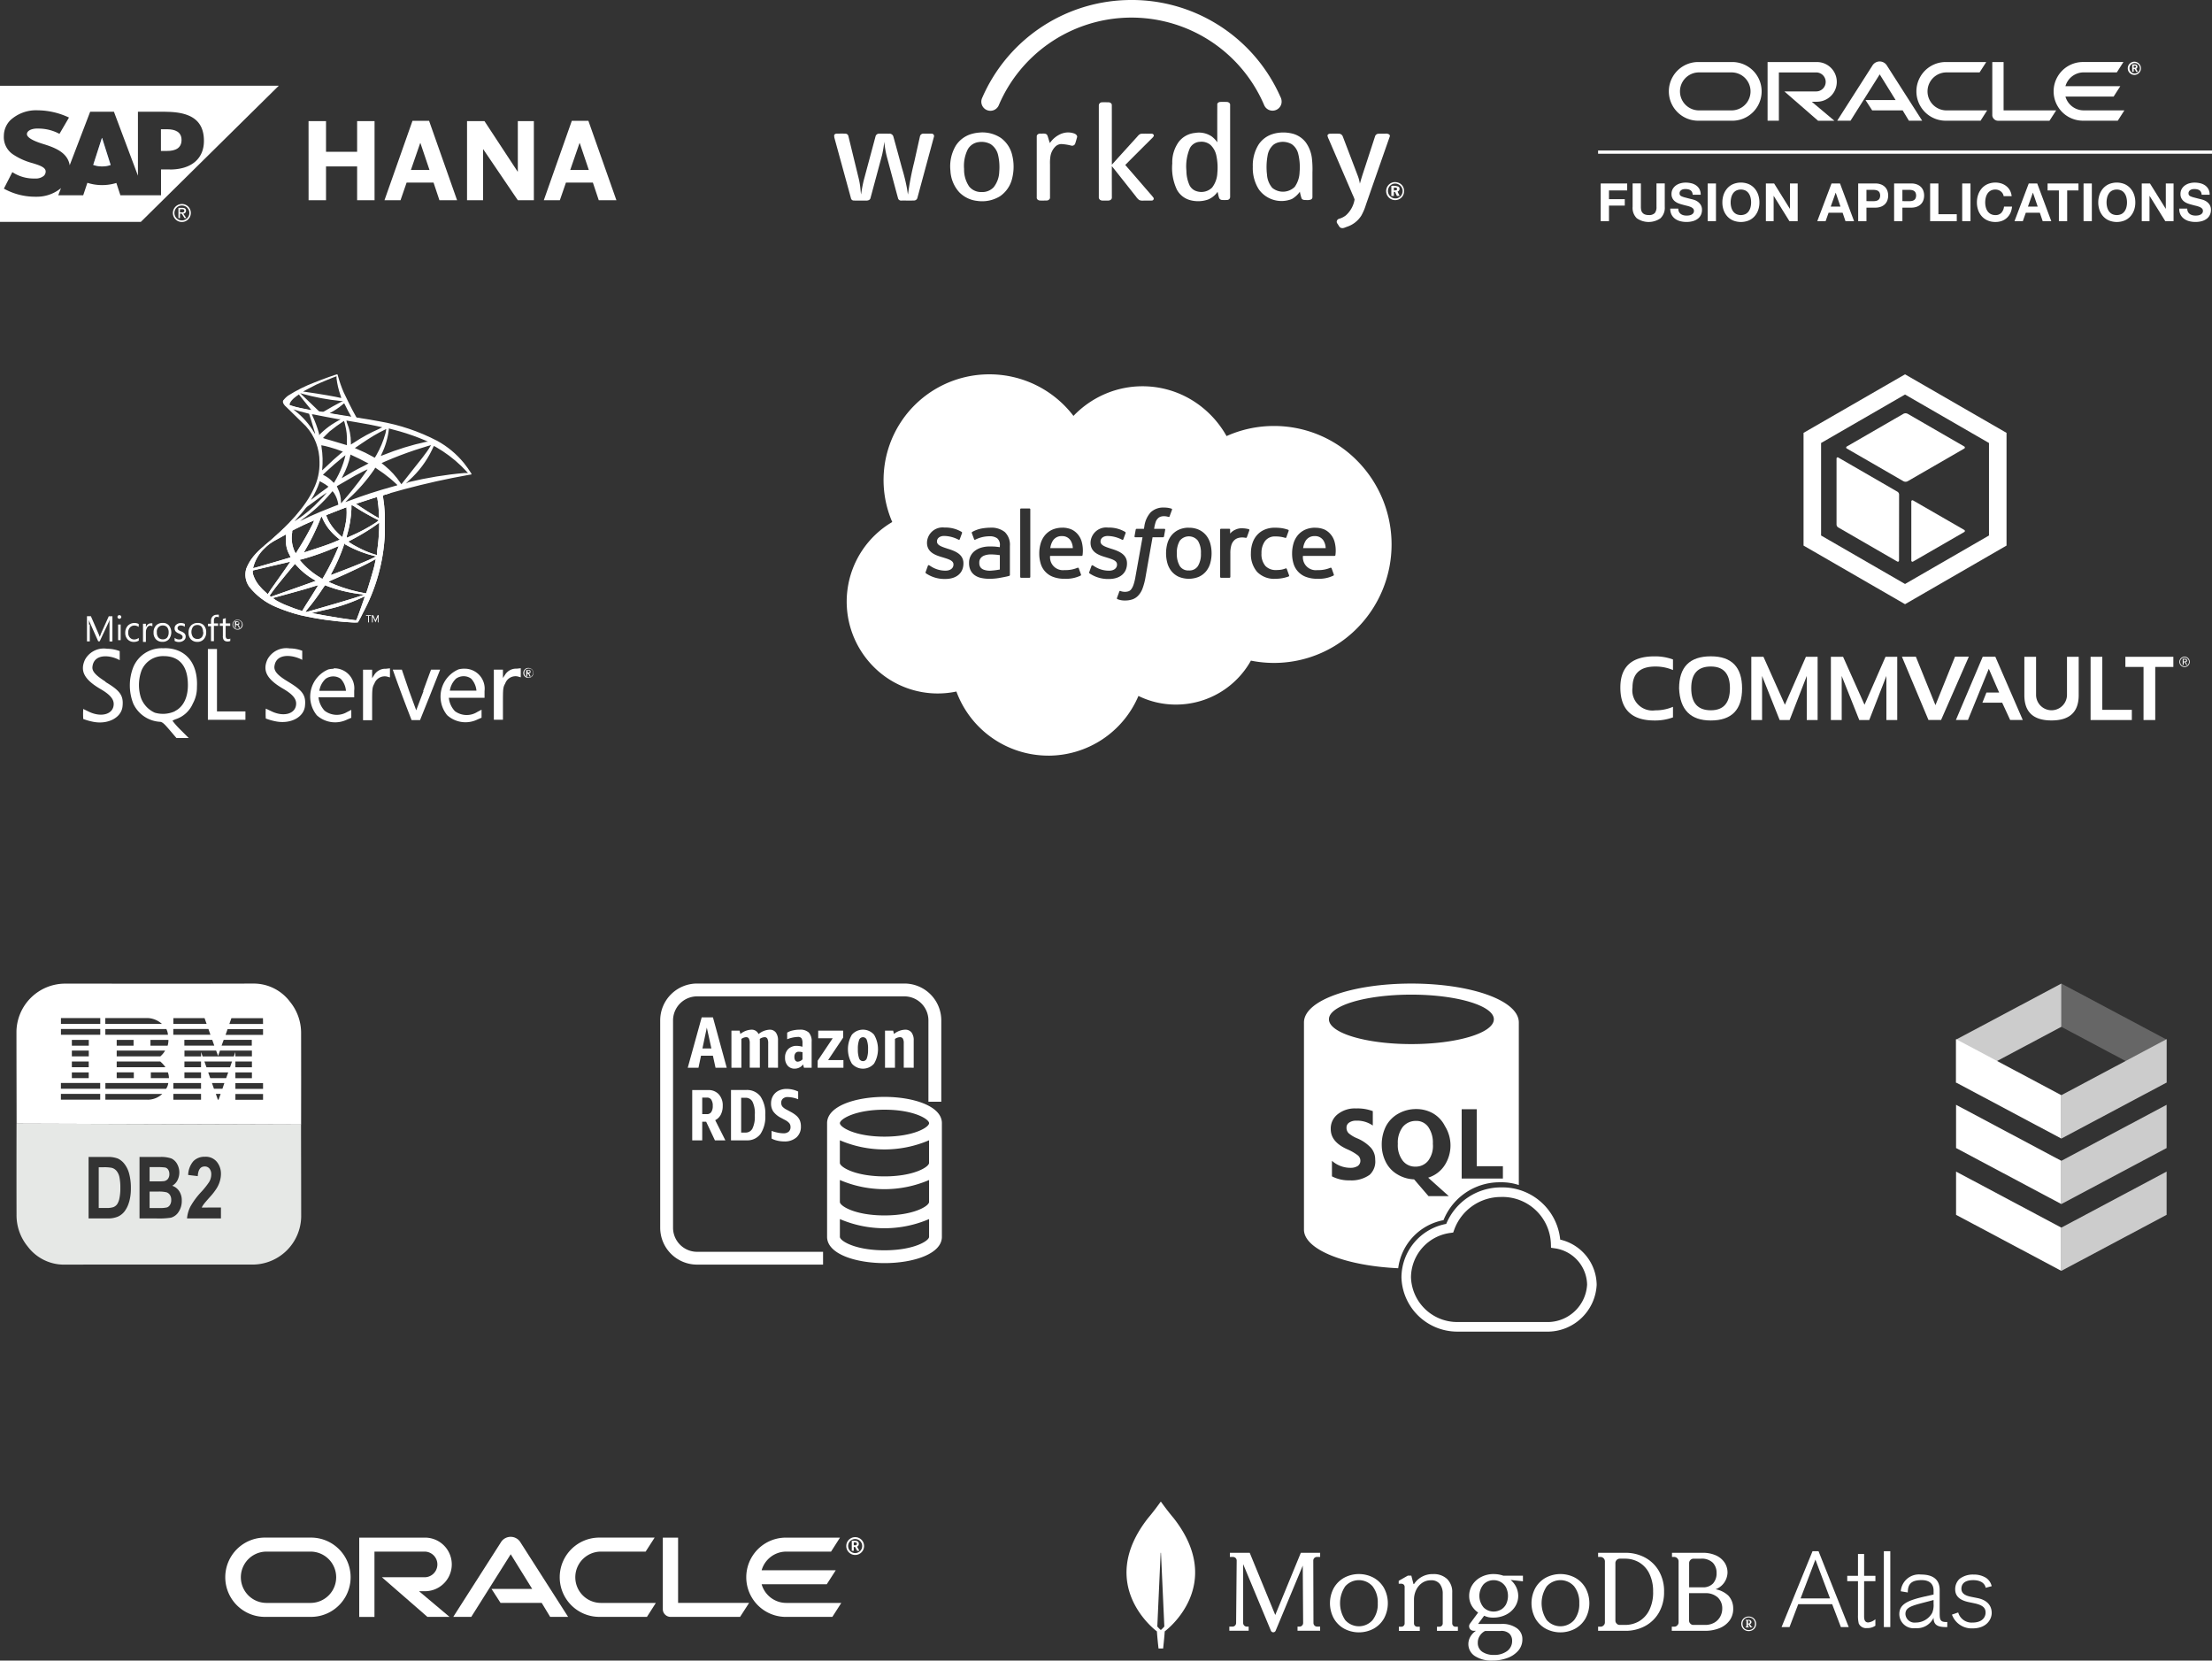 <svg xmlns="http://www.w3.org/2000/svg" xmlns:xlink="http://www.w3.org/1999/xlink" width="251.917" height="189.094" viewBox="0 0 251.917 189.094">
  <rect x="0" y="0" width="251.917" height="189.094" fill="#333333" stroke="none"/>
  <defs>
    <clipPath id="clip-path">
      <rect id="Rectangle_93" data-name="Rectangle 93" width="69.917" height="18.279" fill="#fff" />
    </clipPath>
    <clipPath id="clip-path-2">
      <rect id="Rectangle_78" data-name="Rectangle 78" width="71.712" height="18.094" fill="#fff" />
    </clipPath>
    <clipPath id="clip-path-3">
      <rect id="Rectangle_80" data-name="Rectangle 80" width="64.908" height="25.979" fill="#fff" />
    </clipPath>
    <clipPath id="clip-path-4">
      <path id="Path_776" data-name="Path 776" d="M156.016,406.37l-.986,3.062a2.912,2.912,0,0,0,1,.174,3,3,0,0,0,.985-.162l-.974-3.074Z" transform="translate(-155.03 -406.37)" fill="none" />
    </clipPath>
    <linearGradient id="linear-gradient" x1="-45.344" y1="87.96" x2="-45.051" y2="87.96" gradientUnits="objectBoundingBox">
      <stop offset="0" stop-color="#5fb5e4" />
      <stop offset="1" stop-color="#476aab" />
    </linearGradient>
    <clipPath id="clip-path-5">
      <path id="Path_807" data-name="Path 807" d="M208.4,668.554c1.367-.311,2.07-.477,2.693-.674a19.036,19.036,0,0,0,2.515-.972,1.467,1.467,0,0,1,.272-.112c-.075.222-.681,1.984-.914,2.555-.062.134-.084.166-.113.166l-1.689-.238c-1.036-.165-2.848-.475-3.3-.58h-.093Zm-3.23-.652a8.964,8.964,0,0,1-1.035-.456,3.827,3.827,0,0,1-.737-.467l1.295-.351c1.875-.508,2.91-.807,3.594-1.035l.237-.061.042-.01s-.3.5-.828,1.335c-.228.353-.476.756-.57.891l-.29.476-.125.218H206.7a13.994,13.994,0,0,1-1.522-.539m1.926.652a2.817,2.817,0,0,1,.226-.291,24.77,24.77,0,0,0,1.731-2.339l.269-.392v-.01l.412.155a13.411,13.411,0,0,0,1.6.486,17.3,17.3,0,0,0,2.392.414h.135c-.01,0-.663.228-1.118.373-.746.238-2.982.9-4.815,1.419l-.652.186a.36.36,0,0,1-.088.011.346.346,0,0,1-.088-.011m-4-1.781-.083-.062.125-.176c.4-.58.91-1.222,2.007-2.547l.757-.9.134.145a8.022,8.022,0,0,0,2.008,1.647,1.117,1.117,0,0,1,.23.144s-2.642.953-3.854,1.367l-1.242.435Zm-.487-.414a6.6,6.6,0,0,1-.8-.818,3.655,3.655,0,0,1-.714-1.377v-.32l2.278-.539,1.532-.352.445-.114v.031s-.527.8-1.294,1.863l-.684.965c-.124.164-.29.423-.393.579l-.175.269Zm7.858-.9c-.289-.114-.724-.31-.745-.331a5.408,5.408,0,0,1,.569-.269c1.946-.848,3.967-1.823,4.659-2.237l.155-.07a13.388,13.388,0,0,1-.391,1.6c-.146.539-.28.953-.507,1.7l-.2.59h-.061a17.479,17.479,0,0,1-3.48-.984m-1.717-.828a8.654,8.654,0,0,1-2.238-1.905l-.081-.092.392-.1a27.582,27.582,0,0,0,3.748-1.346l.311-.114a.919.919,0,0,1-.073.2,27.3,27.3,0,0,1-1.481,3.024c-.166.289-.29.507-.3.507Zm1.407-.642a19.791,19.791,0,0,0,1.345-3.106c0-.074,0-.145.063-.156v.115l.227.124a12.87,12.87,0,0,0,3.272,1.253h.1l-.135.083c-.57.311-2.441,1.087-4.349,1.8l-.6.227h-.1s.072-.156.176-.341m-9.009-.476a4.49,4.49,0,0,1,1.243-2.144,5.258,5.258,0,0,1,1.408-1.034l1.087-.6v.561a3.107,3.107,0,0,0,.373,1.718c.083.177.155.321.155.332s-2.868.85-3.759,1.1l-.508.135Zm13.824-1.5a11.387,11.387,0,0,1-1.967-.838,7.394,7.394,0,0,1-1.035-.622l.393-.206a26.16,26.16,0,0,0,2.341-1.377c.258-.176.651-.455.734-.528l.062-.046v.168a22.361,22.361,0,0,1-.259,3.221,1.439,1.439,0,0,1,0,.3Zm-9.06-.249a3.779,3.779,0,0,1-.321-.982,3.831,3.831,0,0,1,0-1.285c0-.259,0-.259.176-.321a20.135,20.135,0,0,1,2.33-1.035l.021-.052a6.246,6.246,0,0,1-.414.88c-.414.806-.871,1.6-1.48,2.568-.093.176-.2.321-.207.342,0,0,0,.007-.005.007s-.017-.033-.1-.122m1.107-.154a24.736,24.736,0,0,0,1.689-3.407c.072-.186.145-.374.155-.414a.174.174,0,0,1,.093-.114l.021.062a.49.49,0,0,1,.062.156,5.7,5.7,0,0,0,.725,1.221,7.111,7.111,0,0,0,1.036,1.036l.216.186-.661.28c-.663.278-1.688.621-2.7.942l-.726.238Zm3.459-2.35a6.044,6.044,0,0,1-.787-1.139,4.146,4.146,0,0,1-.238-.59c.069,0,2.095-.821,2.32-.9a8.937,8.937,0,0,1,0,1.237,11.456,11.456,0,0,1-.392,1.863.545.545,0,0,1-.1.3,7.2,7.2,0,0,1-.8-.776m1.315-2.631h0Zm.022,3.252a12.051,12.051,0,0,0,.517-3.044V656.4h.031a1.371,1.371,0,0,1,.373.207,25.342,25.342,0,0,0,2.6,1.47c.155.073.175,0-.186.291a18.635,18.635,0,0,1-2.94,1.573,3.632,3.632,0,0,1-.394.176,1.156,1.156,0,0,1,0-.239m2.443-2.7c-.487-.311-1.244-.808-1.379-.912s0,0,.322-.155c.59-.2,2-.653,2.05-.653a13.565,13.565,0,0,1,.218,2.144,1.066,1.066,0,0,1,0,.291s-.725-.4-1.211-.715m-3.376-.633-4.918,2.175-1.377.394c-.352.331-.726.673-1.119,1.036s-.837.716-1.159.963a8.781,8.781,0,0,0-1.118,1.108,5.293,5.293,0,0,0-.829,1.4,2.365,2.365,0,0,0,.332,2.072,7.648,7.648,0,0,0,3.106,2.33,19.353,19.353,0,0,0,2.723.911,35.528,35.528,0,0,0,5.8.818,4.1,4.1,0,0,0,.746,0,11.416,11.416,0,0,0,.549-1.036,20.915,20.915,0,0,0,2.517-8.977v-2.278a17.635,17.635,0,0,0-.208-2.009.422.422,0,0,1,0-.176l.766-.228-.135-.331-.01-.01Z" transform="translate(-200.263 -654.7)" fill="none" />
    </clipPath>
    <clipPath id="clip-path-6">
      <path id="Path_809" data-name="Path 809" d="M221.112,617.746l-1.957-.362.093-.062a7.5,7.5,0,0,0,1.357-.912l.206-.164h.011l.083.154c.155.323.6,1.183.714,1.347.046.066.07.089.044.089s-.19-.052-.551-.089m-5.322-.963a9.427,9.427,0,0,1-.953-.249l-.227-.083V616.4c0-.29.361-.713,1.035-1.147v-.043l.6.756.735.911.135.166s-.881-.156-1.326-.259m1.812.022c-.744-.725-1.336-1.294-1.563-1.5l-.227-.228.175.062a26.106,26.106,0,0,0,4.442.839h.26l-.27.133c-.6.312-1.273.684-1.729.964a1.777,1.777,0,0,1-.28.154h-.373Zm2.765-1.192c-.435-.114-2.391-.455-3.8-.652l-.426-.063s1.036-.558,1.482-.775,2.207-.941,2.33-.963v.268a9.358,9.358,0,0,0,.414,1.8c.111.332.143.411.1.411a.459.459,0,0,1-.1-.028m-2.941-1.739a16.606,16.606,0,0,0-2.981,1.49,2.532,2.532,0,0,0-.581.581.559.559,0,0,0,0,.145l.57.55,1.345.444,3.241.58,3.717.642v-.321l-.487-.073-.092-.176c-.509-.891-1.036-2-1.388-2.734a13.817,13.817,0,0,1-.621-1.75c-.074-.291-.083-.311-.135-.311-.093,0-1.615.539-2.589.932" transform="translate(-213.859 -612.942)" fill="none" />
    </clipPath>
    <clipPath id="clip-path-7">
      <path id="Path_811" data-name="Path 811" d="M210.9,635.547c.26-.278.5-.568.735-.869a1.484,1.484,0,0,1,.434-.405c.581-.446,2.031-1.481,2.051-1.481a8.118,8.118,0,0,1-.808.9,14.057,14.057,0,0,1-2.609,2.206l-.258.166Zm.466.269a16.948,16.948,0,0,0,3.22-2.963l.176-.205h.02l.166.205a3.235,3.235,0,0,1,.476,1.244v.083l-.59.227c-1.035.4-2.009.808-2.661,1.108l-.715.342-.383.185Zm.963-2.205a7.964,7.964,0,0,0,.57-1.036,7.652,7.652,0,0,0,.363-.89.583.583,0,0,1,.083-.219v.053l.216.114a4.918,4.918,0,0,1,.746.486,1.4,1.4,0,0,1-.249.208c-.414.29-1.036.756-1.387,1.035a4.09,4.09,0,0,1-.355.275s0-.01.013-.026m3.407.259a3.489,3.489,0,0,0-.362-1.543c-.093-.2-.114-.248-.093-.269s1.325-.777,2.072-1.2c.527-.29,1.366-.7,1.377-.694l.02.031s-.58.828-.932,1.294-1.16,1.491-1.676,2.071l-.4.467Zm.88-.373A18.977,18.977,0,0,0,219.5,630.2l.145-.24.208.146a15.584,15.584,0,0,1,1.48,1.087c.238.2.713.62.808.725v.052l-.353.1c-1.956.538-3.468,1.035-5.176,1.677l-.382.133Zm-1.926-2.031a3.455,3.455,0,0,0-.8-.589.788.788,0,0,1-.208-.114s.735-.7,1.294-1.18,1.254-1.035,1.263-1.035v.021a8.413,8.413,0,0,1-.228.827,10.363,10.363,0,0,1-.756,1.742l-.228.394-.1.165Zm1.242-.537a8.856,8.856,0,0,0,.87-2.352v-.113l1.036.487c.383.2.953.5,1.036.528l-.445.238c-.807.394-1.5.778-2.216,1.211l-.383.228Zm7.569.466a11.137,11.137,0,0,0,2.6-3.459c.094-.206.176-.393.185-.4l.031-.04a1.26,1.26,0,0,1,.249.124,14.473,14.473,0,0,1,2.858,2.143c.229.228.788.807.777.807h-.425a42.924,42.924,0,0,0-6.327,1.035l-.32.156Zm-9.909-1.18a9.975,9.975,0,0,0-.072-2.6l-.021-.207c.314.057.625.13.932.217a14.309,14.309,0,0,1,1.522.508l-.259.217c-.56.467-1.1.962-1.739,1.585l-.363.33Zm8.9,1.46a8.934,8.934,0,0,0-1.729-1.905c-.135-.114-.269-.227-.321-.259l-.083-.072s.725-.331,1.274-.548c.973-.4,2.288-.871,3.273-1.171.517-.165,1.034-.321,1.034-.311h.042a7.268,7.268,0,0,1-.444.7c-.259.373-.632.86-1.492,1.926l-1.118,1.419-.311.394a1.241,1.241,0,0,1-.124-.176m-3.168-2.982a14.793,14.793,0,0,0-1.677-.818l-.331-.145s1.346-.932,2.071-1.367c.484-.292.984-.559,1.5-.8a3.392,3.392,0,0,1-.087.5,10.929,10.929,0,0,1-1.035,2.475c-.094.166-.176.29-.176.29a.962.962,0,0,1-.26-.135m1.035-.28a8.755,8.755,0,0,0,.829-2.847v-.145l.021.083s.817.217,1.232.332a25.333,25.333,0,0,1,2.91,1.035l.31.144h-.216a30.029,30.029,0,0,0-4.929,1.522l-.25.094a1.878,1.878,0,0,1,.094-.219m-4.183-1.076-1.843-.549a5.322,5.322,0,0,1-.652-.2s.528-.549.756-.755a19.442,19.442,0,0,1,1.633-1.193,2.181,2.181,0,0,1,.127.436,6.561,6.561,0,0,1,.207,1.958v.372Zm.683-.2a5.961,5.961,0,0,0-.465-2.33.552.552,0,0,1-.022-.135l-.032-.073s1.772.29,2.569.444c.6.115,1.46.3,1.512.322s-.063,0-.353.186a17.93,17.93,0,0,0-2.8,1.522l-.414.259Zm-3.624-1.046a13.322,13.322,0,0,0-.766-2.071c-.021-.041-.04-.085-.058-.13a1.179,1.179,0,0,1,.161.006c.725.155,2.071.4,2.868.55h.249a.36.36,0,0,1-.113.072c-.147.072-.715.414-.9.538a9.1,9.1,0,0,0-1.212.973c-.114.124-.228.228-.228.228Zm-.548-.114a8.884,8.884,0,0,0-2.206-2.506,1.361,1.361,0,0,1-.19-.15l.138.047.621.187.57.145.476.124s.455,1.418.6,1.945a1.8,1.8,0,0,1,.094.374Zm-3.522-3.7a.423.423,0,0,0,0,.373,1.58,1.58,0,0,0,.4.466s1.9,1.864,2.166,2.123a6.024,6.024,0,0,1,1.552,4.068,6.589,6.589,0,0,1-.682,3.107c-.892,1.936-2.765,4.08-5.654,6.461l.425-.145a12.329,12.329,0,0,1,1.511-.9,53.027,53.027,0,0,1,6.989-3.189,86.89,86.89,0,0,1,14.332-3.842l.382-.063v-.093a14.265,14.265,0,0,0-.859-1.211,10.364,10.364,0,0,0-3.045-2.527,22.426,22.426,0,0,0-6.584-2.216c-.517-.1-1.657-.3-2.578-.435-1.957-.3-3.22-.518-4.618-.755-.5-.083-1.252-.208-1.74-.322a9.223,9.223,0,0,1-1.139-.3c-.31-.123-.757-.237-.85-.6Z" transform="translate(-206.959 -622.283)" fill="none" />
    </clipPath>
  </defs>
  <g id="Group_886" data-name="Group 886" transform="translate(-969 -1701)">
    <g id="Group_518" data-name="Group 518" transform="translate(970.879 1813)">
      <path id="Path_813" data-name="Path 813" d="M193.863,863.2a5.673,5.673,0,0,1,.107,1.229,5.414,5.414,0,0,1-.107,1.207,1.824,1.824,0,0,1-.262.67.984.984,0,0,1-.414.319,2.274,2.274,0,0,1-.809.1h-.869V862.09h.524a4.652,4.652,0,0,1,.941.06,1.072,1.072,0,0,1,.553.341,1.628,1.628,0,0,1,.335.7" transform="translate(-182.144 -841.173)" fill="#e6e8e6" />
      <path id="Path_814" data-name="Path 814" d="M179.134,851.6a.568.568,0,0,0-.332-.24,7.09,7.09,0,0,0-1.109-.047h-.67v1.62h.764a8.364,8.364,0,0,0,.85-.025.717.717,0,0,0,.464-.25.848.848,0,0,0,.167-.553.877.877,0,0,0-.136-.505m.205,2.887a.756.756,0,0,0-.389-.306,3.8,3.8,0,0,0-.989-.082h-.938v1.867H178.1a3.5,3.5,0,0,0,.91-.073.688.688,0,0,0,.338-.291,1.042,1.042,0,0,0,.136-.55,1.028,1.028,0,0,0-.145-.566m0,0a.756.756,0,0,0-.389-.306,3.8,3.8,0,0,0-.989-.082h-.938v1.867H178.1a3.5,3.5,0,0,0,.91-.073.688.688,0,0,0,.338-.291,1.042,1.042,0,0,0,.136-.55,1.028,1.028,0,0,0-.145-.566m-.7-1.579a.717.717,0,0,0,.464-.25.848.848,0,0,0,.167-.553.877.877,0,0,0-.136-.505.568.568,0,0,0-.332-.24,7.09,7.09,0,0,0-1.109-.047h-.67v1.62h.764a8.364,8.364,0,0,0,.85-.025m15.63-6.438-32.4-.108c-.006,3.244-.009,7.123,0,10.364a5.6,5.6,0,0,0,1.273,3.629,5.167,5.167,0,0,0,4.179,2.063c7.186-.022,14.376-.006,21.565-.009a5.554,5.554,0,0,0,5.4-5.408c0-3.708-.013-6.823-.016-10.531M174.677,855.3a3.122,3.122,0,0,1-.521,1.064,2,2,0,0,1-.761.591,2.891,2.891,0,0,1-1.147.2h-2.176v-7h2.113a3.137,3.137,0,0,1,1.21.177,2.02,2.02,0,0,1,.752.607,3.047,3.047,0,0,1,.54,1.1,6.217,6.217,0,0,1,.2,1.687,5.459,5.459,0,0,1-.205,1.579m5.635,1.115a1.518,1.518,0,0,1-.872.651,9.07,9.07,0,0,1-1.62.085h-1.952v-7h2.3a3.6,3.6,0,0,1,1.327.171,1.457,1.457,0,0,1,.644.606,1.984,1.984,0,0,1,.038,1.9,1.477,1.477,0,0,1-.584.6,1.552,1.552,0,0,1,.8.622,1.894,1.894,0,0,1,.287,1.071,2.223,2.223,0,0,1-.366,1.292m4.827-.508v1.245h-3.863a3.7,3.7,0,0,1,.379-1.343,8.578,8.578,0,0,1,1.238-1.674,8.923,8.923,0,0,0,.891-1.118,1.657,1.657,0,0,0,.25-.853,1.023,1.023,0,0,0-.205-.692.678.678,0,0,0-.54-.237c-.486,0-.749.366-.79,1.1l-1.093-.133a2.523,2.523,0,0,1,.594-1.573,1.771,1.771,0,0,1,1.317-.5,1.621,1.621,0,0,1,1.361.587,2.126,2.126,0,0,1,.461,1.346,2.942,2.942,0,0,1-.12.834,3.318,3.318,0,0,1-.36.812,7.257,7.257,0,0,1-.812,1.042c-.354.4-.578.66-.67.79a2.072,2.072,0,0,0-.227.373Zm-6.188-1.725a3.8,3.8,0,0,0-.989-.082h-.938v1.867H178.1a3.5,3.5,0,0,0,.91-.073.688.688,0,0,0,.338-.291,1.042,1.042,0,0,0,.136-.55,1.028,1.028,0,0,0-.145-.566.756.756,0,0,0-.389-.306m-.313-1.273a.717.717,0,0,0,.464-.25.848.848,0,0,0,.167-.553.877.877,0,0,0-.136-.505.568.568,0,0,0-.332-.24,7.09,7.09,0,0,0-1.109-.047h-.67v1.62h.764a8.364,8.364,0,0,0,.85-.025" transform="translate(-161.862 -830.411)" fill="#e6e8e6" />
      <path id="Path_815" data-name="Path 815" d="M194.272,801.562A5.6,5.6,0,0,0,193,797.933a5.167,5.167,0,0,0-4.179-2.063c-7.186.022-14.376.006-21.565.009a5.554,5.554,0,0,0-5.4,5.408c0,3.708.013,6.823.016,10.531l32.4.107c.006-3.244.009-7.123,0-10.364m-8.816.717,3.2,0v.657h-3.44Zm-1.071.66h-3.408v-.66h3.175Zm-.439-1.241h-4.23v-.657h4Zm-10.674,3.7v-.657h4.959a3.32,3.32,0,0,1,.591.657Zm1.949,1.238h-1.949v-.657h1.949s0,.657,0,.657m3.563-3.133a2.431,2.431,0,0,1-.543.657h-4.969V803.5Zm-5.512-1.219h1.921v.66h-1.921Zm3.844.66v-.66h2.047a2.225,2.225,0,0,1-.092.66Zm1.993-1.241h-7.132v-.657h6.946a1.7,1.7,0,0,1,.186.657m-7.136-1.9h4.918a2.567,2.567,0,0,1,1.529.66h-6.447Zm-.581,9.287s-4.476,0-4.476,0v-.657s4.473,0,4.476,0,0,.657,0,.657m0-1.241h-4.476v-.657h4.476s0,.66,0,.657m-1.3-3.689h-1.927v-.66h1.927Zm-1.927-1.873h1.927v.657h-1.927Zm0,2.454h1.921v.657h-1.921Zm1.921,1.9h-1.921v-.657h1.921ZM171.4,801.7h-4.479v-.657H171.4Zm0-1.238h-4.479v-.66H171.4Zm5.392,8.63-4.811,0h0v-.657h6.485a2.461,2.461,0,0,1-1.671.66m2.1-1.245h-6.911v-.657h7.161a1.4,1.4,0,0,1-.25.657m-1.737-1.21v-.66H179.1a1.975,1.975,0,0,1,.12.66Zm2.565-6.836h3.554l.234.66s-3.787,0-3.787,0,0-.66,0-.66m3.153,9.29h-3.153v-.66h3.153Zm0-1.245h-3.153v-.657h3.153Zm0-1.213h-1.892v-.657h1.892Zm0-1.238h-1.892v-.657h1.892s0,.657,0,.657m2,3.693h-.088l-.224-.657h.543Zm.436-1.241h-.963l-.231-.657h1.415Zm.423-1.21s-1.81,0-1.81,0-.234-.648-.234-.657h2.281s-.237.657-.237.66m.442-1.242h-2.685l-.234-.657h3.146c-.006,0-.221.657-.227.657m.433-1.238-3.557,0-.174-.5v.5h-1.892V803.5h3.607l.224.613.215-.613h3.636v.657h-1.883s0-.5,0-.5Zm.177.581h1.883v.657h-1.883Zm1.883,1.9h-1.883v-.657h1.883Zm1.267,2.458h-3.149v-.66h3.149Zm0-1.245h-3.149v-.657h3.149Zm0-6.147h-4.268l.231-.657h4.037Zm0-1.238H186.1l.234-.66h3.595Z" transform="translate(-161.86 -795.87)" fill="#fff" />
    </g>
    <g id="Group_472" data-name="Group 472" transform="translate(1151 1708)">
      <path id="Path_691" data-name="Path 691" d="M8.066,235.825v.793H5.993v.991h1.8v.733h-1.8v1.773H5.049v-4.29Z" transform="translate(-4.752 -221.933)" fill="#fff" />
      <g id="Group_471" data-name="Group 471" transform="translate(0)">
        <g id="Group_470" data-name="Group 470" clip-path="url(#clip-path)">
          <path id="Path_692" data-name="Path 692" d="M69.931,239.788a2.362,2.362,0,0,1-2.695,0,1.641,1.641,0,0,1-.478-1.3v-2.668H67.7v2.668a1.936,1.936,0,0,0,.03.342.666.666,0,0,0,.394.508,1.087,1.087,0,0,0,.46.081.884.884,0,0,0,.7-.225,1.073,1.073,0,0,0,.192-.706v-2.668h.943v2.668a1.626,1.626,0,0,1-.487,1.295" transform="translate(-62.825 -221.933)" fill="#fff" />
          <path id="Path_693" data-name="Path 693" d="M140.574,237.426a.681.681,0,0,0,.207.243.894.894,0,0,0,.3.138,1.431,1.431,0,0,0,.361.045,1.868,1.868,0,0,0,.27-.021.941.941,0,0,0,.27-.081.589.589,0,0,0,.21-.165.414.414,0,0,0,.084-.267.376.376,0,0,0-.111-.282.883.883,0,0,0-.291-.18,2.91,2.91,0,0,0-.409-.126q-.228-.054-.463-.12a4.092,4.092,0,0,1-.469-.147,1.608,1.608,0,0,1-.409-.225,1.062,1.062,0,0,1-.291-.346,1.049,1.049,0,0,1-.111-.5,1.124,1.124,0,0,1,.141-.574,1.277,1.277,0,0,1,.37-.406,1.61,1.61,0,0,1,.517-.24,2.2,2.2,0,0,1,.577-.078,2.731,2.731,0,0,1,.646.075,1.615,1.615,0,0,1,.55.243,1.231,1.231,0,0,1,.382.43,1.318,1.318,0,0,1,.141.634h-.913a.761.761,0,0,0-.081-.318.532.532,0,0,0-.183-.2.776.776,0,0,0-.261-.1,1.613,1.613,0,0,0-.321-.03,1.109,1.109,0,0,0-.228.024.613.613,0,0,0-.207.084.521.521,0,0,0-.153.15.4.4,0,0,0-.06.228.385.385,0,0,0,.048.2.428.428,0,0,0,.189.144,2.406,2.406,0,0,0,.391.132q.249.066.652.168.12.024.333.087a1.6,1.6,0,0,1,.424.2,1.282,1.282,0,0,1,.363.37,1.052,1.052,0,0,1,.153.592,1.31,1.31,0,0,1-.114.547,1.186,1.186,0,0,1-.339.436,1.633,1.633,0,0,1-.559.285,2.643,2.643,0,0,1-.772.1,2.708,2.708,0,0,1-.688-.087,1.727,1.727,0,0,1-.589-.273,1.348,1.348,0,0,1-.406-.475,1.417,1.417,0,0,1-.144-.685h.913a.786.786,0,0,0,.078.367" transform="translate(-131.359 -220.301)" fill="#fff" />
          <rect id="Rectangle_89" data-name="Rectangle 89" width="0.943" height="4.29" transform="translate(12.483 13.892)" fill="#fff" />
          <path id="Path_694" data-name="Path 694" d="M240.5,235.464a2.143,2.143,0,0,1,.415-.718,1.9,1.9,0,0,1,.664-.481,2.349,2.349,0,0,1,1.776,0,1.906,1.906,0,0,1,.661.481,2.142,2.142,0,0,1,.415.718,2.68,2.68,0,0,1,.144.892,2.591,2.591,0,0,1-.144.874,2.085,2.085,0,0,1-.415.706,1.9,1.9,0,0,1-.661.472,2.387,2.387,0,0,1-1.776,0,1.9,1.9,0,0,1-.664-.472,2.087,2.087,0,0,1-.415-.706,2.593,2.593,0,0,1-.144-.874,2.682,2.682,0,0,1,.144-.892m.862,1.418a1.42,1.42,0,0,0,.2.46,1.029,1.029,0,0,0,.361.327,1.249,1.249,0,0,0,1.082,0,1.031,1.031,0,0,0,.361-.327,1.421,1.421,0,0,0,.2-.46,2.184,2.184,0,0,0,.063-.526,2.349,2.349,0,0,0-.063-.547,1.451,1.451,0,0,0-.2-.472,1.023,1.023,0,0,0-.361-.33,1.249,1.249,0,0,0-1.082,0,1.021,1.021,0,0,0-.361.33,1.45,1.45,0,0,0-.2.472,2.347,2.347,0,0,0-.063.547,2.182,2.182,0,0,0,.063.526" transform="translate(-226.201 -220.301)" fill="#fff" />
          <path id="Path_695" data-name="Path 695" d="M325.346,235.825l1.791,2.878h.012v-2.878h.883v4.29h-.944l-1.785-2.872h-.012v2.872h-.883v-4.29Z" transform="translate(-305.298 -221.933)" fill="#fff" />
          <path id="Path_696" data-name="Path 696" d="M426.346,235.825l1.6,4.29h-.979l-.324-.955h-1.6l-.337.955h-.949l1.622-4.29Zm.054,2.632-.541-1.574h-.012l-.559,1.574Z" transform="translate(-398.793 -221.933)" fill="#fff" />
          <path id="Path_697" data-name="Path 697" d="M504.741,235.826a1.786,1.786,0,0,1,.685.117,1.28,1.28,0,0,1,.46.309,1.19,1.19,0,0,1,.258.439,1.64,1.64,0,0,1,0,1.019,1.185,1.185,0,0,1-.258.442,1.28,1.28,0,0,1-.46.309,1.787,1.787,0,0,1-.685.117h-.991v1.538h-.943v-4.29Zm-.258,2.019a1.969,1.969,0,0,0,.312-.024.726.726,0,0,0,.264-.093.506.506,0,0,0,.183-.2.824.824,0,0,0,0-.661.507.507,0,0,0-.183-.2.73.73,0,0,0-.264-.093,1.984,1.984,0,0,0-.312-.024h-.733v1.286Z" transform="translate(-473.186 -221.934)" fill="#fff" />
          <path id="Path_698" data-name="Path 698" d="M574.3,235.826a1.787,1.787,0,0,1,.685.117,1.278,1.278,0,0,1,.46.309,1.186,1.186,0,0,1,.258.439,1.634,1.634,0,0,1,0,1.019,1.182,1.182,0,0,1-.258.442,1.279,1.279,0,0,1-.46.309,1.788,1.788,0,0,1-.685.117h-.991v1.538h-.943v-4.29Zm-.258,2.019a1.969,1.969,0,0,0,.313-.024.728.728,0,0,0,.264-.093.507.507,0,0,0,.183-.2.823.823,0,0,0,0-.661.508.508,0,0,0-.183-.2.731.731,0,0,0-.264-.093,1.983,1.983,0,0,0-.313-.024h-.733v1.286Z" transform="translate(-538.651 -221.934)" fill="#fff" />
          <path id="Path_699" data-name="Path 699" d="M642.876,235.825v3.5h2.091v.793h-3.034v-4.29Z" transform="translate(-604.117 -221.933)" fill="#fff" />
          <rect id="Rectangle_90" data-name="Rectangle 90" width="0.943" height="4.29" transform="translate(41.469 13.892)" fill="#fff" />
          <path id="Path_700" data-name="Path 700" d="M735.342,235.338a.955.955,0,0,0-.21-.237.967.967,0,0,0-.286-.159.979.979,0,0,0-.333-.057,1.1,1.1,0,0,0-.541.123,1.022,1.022,0,0,0-.361.33,1.451,1.451,0,0,0-.2.472,2.351,2.351,0,0,0-.063.547,2.186,2.186,0,0,0,.063.526,1.421,1.421,0,0,0,.2.46,1.03,1.03,0,0,0,.361.327,1.1,1.1,0,0,0,.541.123.872.872,0,0,0,.676-.264,1.223,1.223,0,0,0,.3-.7h.913a2.172,2.172,0,0,1-.186.727,1.745,1.745,0,0,1-.4.553,1.684,1.684,0,0,1-.577.349,2.114,2.114,0,0,1-.727.12,2.2,2.2,0,0,1-.886-.171,1.9,1.9,0,0,1-.664-.472,2.084,2.084,0,0,1-.415-.706,2.593,2.593,0,0,1-.144-.874,2.682,2.682,0,0,1,.144-.892,2.14,2.14,0,0,1,.415-.718,1.9,1.9,0,0,1,.664-.481,2.3,2.3,0,0,1,1.556-.072,1.819,1.819,0,0,1,.565.3,1.607,1.607,0,0,1,.412.484,1.734,1.734,0,0,1,.2.661h-.913a.772.772,0,0,0-.108-.3" transform="translate(-689.259 -220.301)" fill="#fff" />
          <path id="Path_701" data-name="Path 701" d="M807.618,235.825l1.6,4.29h-.979l-.324-.955h-1.6l-.336.955h-.949l1.622-4.29Zm.054,2.632-.541-1.574h-.012l-.559,1.574Z" transform="translate(-757.605 -221.933)" fill="#fff" />
          <path id="Path_702" data-name="Path 702" d="M868.983,236.618v-.793H872.5v.793h-1.286v3.5h-.943v-3.5Z" transform="translate(-817.791 -221.933)" fill="#fff" />
          <rect id="Rectangle_91" data-name="Rectangle 91" width="0.943" height="4.29" transform="translate(55.289 13.892)" fill="#fff" />
          <path id="Path_703" data-name="Path 703" d="M967.148,235.464a2.154,2.154,0,0,1,.415-.718,1.9,1.9,0,0,1,.664-.481,2.349,2.349,0,0,1,1.776,0,1.907,1.907,0,0,1,.661.481,2.15,2.15,0,0,1,.415.718,2.686,2.686,0,0,1,.144.892,2.6,2.6,0,0,1-.144.874,2.093,2.093,0,0,1-.415.706,1.9,1.9,0,0,1-.661.472,2.387,2.387,0,0,1-1.776,0,1.9,1.9,0,0,1-.664-.472,2.1,2.1,0,0,1-.415-.706,2.6,2.6,0,0,1-.144-.874,2.686,2.686,0,0,1,.144-.892m.863,1.418a1.413,1.413,0,0,0,.2.46,1.027,1.027,0,0,0,.361.327,1.248,1.248,0,0,0,1.081,0,1.027,1.027,0,0,0,.36-.327,1.419,1.419,0,0,0,.2-.46,2.193,2.193,0,0,0,.063-.526,2.358,2.358,0,0,0-.063-.547,1.449,1.449,0,0,0-.2-.472,1.018,1.018,0,0,0-.36-.33,1.248,1.248,0,0,0-1.081,0,1.019,1.019,0,0,0-.361.33,1.443,1.443,0,0,0-.2.472,2.358,2.358,0,0,0-.063.547,2.193,2.193,0,0,0,.063.526" transform="translate(-910.039 -220.301)" fill="#fff" />
          <path id="Path_704" data-name="Path 704" d="M1051.989,235.825l1.791,2.878h.012v-2.878h.883v4.29h-.943l-1.785-2.872h-.012v2.872h-.883v-4.29Z" transform="translate(-989.135 -221.933)" fill="#fff" />
          <path id="Path_705" data-name="Path 705" d="M1124.561,237.426a.678.678,0,0,0,.207.243.89.89,0,0,0,.3.138,1.428,1.428,0,0,0,.361.045,1.868,1.868,0,0,0,.27-.021.939.939,0,0,0,.27-.081.587.587,0,0,0,.21-.165.415.415,0,0,0,.084-.267.378.378,0,0,0-.111-.282.887.887,0,0,0-.292-.18,2.9,2.9,0,0,0-.409-.126q-.228-.054-.463-.12a4.091,4.091,0,0,1-.469-.147,1.607,1.607,0,0,1-.409-.225,1.064,1.064,0,0,1-.291-.346,1.049,1.049,0,0,1-.111-.5,1.123,1.123,0,0,1,.141-.574,1.277,1.277,0,0,1,.369-.406,1.62,1.62,0,0,1,.517-.24,2.2,2.2,0,0,1,.577-.078,2.732,2.732,0,0,1,.646.075,1.611,1.611,0,0,1,.55.243,1.235,1.235,0,0,1,.382.43,1.321,1.321,0,0,1,.141.634h-.913a.762.762,0,0,0-.081-.318.531.531,0,0,0-.183-.2.776.776,0,0,0-.261-.1,1.61,1.61,0,0,0-.322-.03,1.107,1.107,0,0,0-.228.024.61.61,0,0,0-.207.084.525.525,0,0,0-.153.15.4.4,0,0,0-.06.228.381.381,0,0,0,.048.2.427.427,0,0,0,.189.144,2.417,2.417,0,0,0,.391.132q.249.066.652.168.12.024.333.087a1.6,1.6,0,0,1,.424.2,1.277,1.277,0,0,1,.364.37,1.052,1.052,0,0,1,.153.592,1.307,1.307,0,0,1-.114.547,1.186,1.186,0,0,1-.339.436,1.634,1.634,0,0,1-.559.285,2.641,2.641,0,0,1-.772.1,2.708,2.708,0,0,1-.688-.087,1.72,1.72,0,0,1-.589-.273,1.347,1.347,0,0,1-.406-.475,1.424,1.424,0,0,1-.144-.685h.914a.786.786,0,0,0,.078.367" transform="translate(-1057.38 -220.301)" fill="#fff" />
          <path id="Path_706" data-name="Path 706" d="M465.456,4.391h3.428l-1.81-2.923-3.325,5.278h-1.518L466.278.412A.967.967,0,0,1,467.853.4l4.059,6.346H470.4l-.714-1.18h-3.471Z" transform="translate(-435.001 0)" fill="#fff" />
          <path id="Path_707" data-name="Path 707" d="M763.394,6.6V1.1h-1.287V7.139a.62.62,0,0,0,.19.443.65.65,0,0,0,.468.2h5.854l.763-1.18Z" transform="translate(-717.212 -1.031)" fill="#fff" />
          <path id="Path_708" data-name="Path 708" d="M333.31,5.614a2.259,2.259,0,0,0,0-4.518h-5.622V7.778h1.285v-5.5h4.251a1.081,1.081,0,0,1,0,2.163l-3.623,0,3.838,3.342H335.3l-2.578-2.164h.585" transform="translate(-308.384 -1.031)" fill="#fff" />
          <path id="Path_709" data-name="Path 709" d="M140.1,7.773a3.341,3.341,0,1,1,0-6.682h3.885a3.341,3.341,0,0,1,0,6.683Zm3.8-1.176a2.163,2.163,0,1,0,0-4.326h-3.71a2.163,2.163,0,0,0,0,4.326h3.71" transform="translate(-128.7 -1.027)" fill="#fff" />
          <path id="Path_710" data-name="Path 710" d="M618.651,7.773a3.341,3.341,0,1,1,0-6.682h4.614l-.759,1.18h-3.767a2.163,2.163,0,1,0,0,4.326h4.628l-.751,1.176h-3.965" transform="translate(-579.057 -1.027)" fill="#fff" />
          <path id="Path_711" data-name="Path 711" d="M884.136,6.6a2.165,2.165,0,0,1-2.083-1.574h5.491l.757-1.178h-6.248a2.161,2.161,0,0,1,2.083-1.574h3.77l.753-1.18h-4.61a3.341,3.341,0,0,0,0,6.682h3.965l.753-1.176h-4.632" transform="translate(-828.828 -1.032)" fill="#fff" />
          <path id="Path_712" data-name="Path 712" d="M1024.809,1.207a.592.592,0,1,1,.594.589.591.591,0,0,1-.594-.589m.594.751a.751.751,0,0,0,0-1.5.751.751,0,1,0,0,1.5m-.073-1.194a.765.765,0,0,1,.223.022.236.236,0,0,1,.159.235c0,.011,0,.039-.008.069a.215.215,0,0,1-.1.146.191.191,0,0,1-.033.02l.193.348h-.188l-.173-.324h-.113V1.6h-.168V.764h.211m.06.38a.147.147,0,0,0,.137-.054.083.083,0,0,0,.026-.07.114.114,0,0,0-.066-.1.37.37,0,0,0-.156-.018h-.043v.246h.1" transform="translate(-964.29 -0.429)" fill="#fff" />
          <rect id="Rectangle_92" data-name="Rectangle 92" width="69.917" height="0.37" transform="translate(0 10.138)" fill="#fff" />
        </g>
      </g>
    </g>
    <g id="Group_468" data-name="Group 468" transform="translate(1153.537 1743.625)">
      <g id="Group_466" data-name="Group 466" transform="translate(0 32.11)">
        <path id="Path_662" data-name="Path 662" d="M5.993,66.249a5.933,5.933,0,0,1-2.114.353Q0,66.6,0,62.851,0,59.3,3.879,59.3a5.914,5.914,0,0,1,2.114.353v1.206a5.016,5.016,0,0,0-2.016-.4q-2.6,0-2.594,2.393a2.292,2.292,0,0,0,2.594,2.594,5.015,5.015,0,0,0,2.016-.4Z" transform="translate(0 -59.295)" fill="#fff" />
        <path id="Path_663" data-name="Path 663" d="M136.4,62.863q0-3.663,3.614-3.663,3.561,0,3.56,3.663,0,3.641-3.56,3.644-3.457,0-3.614-3.644m3.614,2.481q2.178,0,2.177-2.511,0-2.472-2.177-2.472-2.229,0-2.231,2.472c0,1.677.745,2.511,2.231,2.511" transform="translate(-129.711 -59.2)" fill="#fff" />
        <path id="Path_664" data-name="Path 664" d="M304.1,67.5V60.3h1.383l2.442,5.463,2.393-5.463h1.334v7.2h-1.236V62.482L308.465,67.5h-1.138l-2-5.017V67.5Z" transform="translate(-289.187 -60.247)" fill="#fff" />
        <path id="Path_665" data-name="Path 665" d="M488.9,67.5V60.3h1.388l2.442,5.463,2.393-5.463h1.334v7.2h-1.236V62.482L493.27,67.5h-1.138l-2-5.017V67.5Z" transform="translate(-464.924 -60.247)" fill="#fff" />
        <path id="Path_666" data-name="Path 666" d="M661.516,60.2l-3.158,7.2h-1.437L653.9,60.2h1.589l2.227,5.512,2.227-5.517h1.574Z" transform="translate(-621.832 -60.151)" fill="#fff" />
        <path id="Path_667" data-name="Path 667" d="M779.2,67.4l3.055-7.2h1.437l3.124,7.2h-1.437l-.907-1.967h-2.256l.461-1.157h1.447l-1.177-2.707L780.573,67.4H779.2Z" transform="translate(-740.987 -60.151)" fill="#fff" />
        <path id="Path_668" data-name="Path 668" d="M938.2,64.67V60.3h1.334v4.37a1.761,1.761,0,0,0,3.521,0V60.3h1.334v4.37q0,2.884-3.1,2.879c-2.065,0-3.089-.956-3.089-2.879" transform="translate(-892.19 -60.247)" fill="#fff" />
        <path id="Path_669" data-name="Path 669" d="M1093.334,60.3v6.042h3.364V67.5H1092V60.3Z" transform="translate(-1038.447 -60.247)" fill="#fff" />
        <path id="Path_670" data-name="Path 670" d="M1178.263,60.3v1.157H1176.2V67.5h-1.334V61.457H1172.8V60.3Z" transform="translate(-1115.284 -60.247)" fill="#fff" />
        <path id="Path_671" data-name="Path 671" d="M1306.065,65a.269.269,0,0,1,.182.049.185.185,0,0,1,.059.147.168.168,0,0,1-.054.137.225.225,0,0,1-.127.049l.2.3h-.113l-.186-.294h-.113v.294h-.108V65h.265Zm-.044.3h.069a.129.129,0,0,0,.058-.015.132.132,0,0,0,.039-.034.111.111,0,0,0,.015-.064.088.088,0,0,0-.015-.054.064.064,0,0,0-.034-.029.142.142,0,0,0-.049-.015.2.2,0,0,0-.054,0h-.142v.221h.113Z" transform="translate(-1241.763 -64.716)" fill="#fff" />
        <path id="Path_672" data-name="Path 672" d="M1298.789,60.1a.588.588,0,1,0,.589.589.591.591,0,0,0-.589-.589m0,1.094a.505.505,0,1,1,.505-.505.5.5,0,0,1-.505.505" transform="translate(-1234.534 -60.056)" fill="#fff" />
      </g>
      <g id="Group_467" data-name="Group 467" transform="translate(20.862)">
        <path id="Path_673" data-name="Path 673" d="M1401.659,0,1390.1,6.665V19.5l11.559,6.675,11.559-6.675V6.665Zm9.562,18.352-9.562,5.52-9.562-5.52V7.82l9.562-5.52,9.562,5.52Z" transform="translate(-1390.1)" fill="#fff" />
        <path id="Path_674" data-name="Path 674" d="M1435.616,108.373a.13.13,0,0,1-.2.108L1428.7,104.6a.392.392,0,0,1-.2-.333V96.746a.13.13,0,0,1,.2-.108l6.724,3.886a.391.391,0,0,1,.2.333Z" transform="translate(-1424.742 -87.164)" fill="#fff" />
        <path id="Path_675" data-name="Path 675" d="M1453.181,49.335l-6.44,3.719a.522.522,0,0,1-.509,0l-6.441-3.719a.129.129,0,0,1,0-.225l6.441-3.719a.522.522,0,0,1,.509,0l6.44,3.719a.137.137,0,0,1,0,.225" transform="translate(-1434.868 -40.889)" fill="#fff" />
        <path id="Path_676" data-name="Path 676" d="M1521.539,150.13,1515.7,153.5a.13.13,0,0,1-.2-.108v-6.744a.13.13,0,0,1,.2-.108l5.843,3.367A.137.137,0,0,1,1521.539,150.13Z" transform="translate(-1503.226 -132.18)" fill="#fff" />
      </g>
    </g>
    <g id="Group_522" data-name="Group 522" transform="translate(1117.504 1813)">
      <path id="Path_842" data-name="Path 842" d="M192.425,717.357a6.361,6.361,0,0,1-6.338-6.187,6.233,6.233,0,0,1,5.1-6.079,6.743,6.743,0,0,1,6.223-4.156h.08a6.6,6.6,0,0,1,6.677,5.945A5.35,5.35,0,0,1,208.32,712v.037a5.608,5.608,0,0,1-5.441,5.32H192.585l-.16,0m5-15.331a5.657,5.657,0,0,0-5.332,3.738l-.112.311-.328.045a5.145,5.145,0,0,0-4.48,5.045,5.268,5.268,0,0,0,5.261,5.1l.133,0h10.294A4.51,4.51,0,0,0,207.23,712a4.264,4.264,0,0,0-3.657-4.125l-.452-.066-.014-.456a5.521,5.521,0,0,0-5.5-5.331h-.181" transform="translate(-174.985 -677.725)" fill="#fff" />
      <path id="Path_843" data-name="Path 843" d="M188.928,682.691a2.8,2.8,0,0,1-.534,1.929,1.807,1.807,0,0,1-1.45.669,1.758,1.758,0,0,1-1.453-.687,2.9,2.9,0,0,1-.552-1.911,2.937,2.937,0,0,1,.552-1.908,1.909,1.909,0,0,1,1.49-.7,1.652,1.652,0,0,1,1.431.7,3.1,3.1,0,0,1,.516,1.908" transform="translate(-174.249 -664.445)" fill="#fff" />
      <path id="Union_8" data-name="Union 8" d="M0,28.018V4.429C0,1.907,5.479,0,12.233,0S24.469,1.907,24.469,4.429V22.94a6.3,6.3,0,0,0-2.132-.313h-.084a6.882,6.882,0,0,0-6.362,4.313,6.4,6.4,0,0,0-5.159,5.474C4.68,32.142,0,30.277,0,28.018ZM10.747,14.812a3.528,3.528,0,0,0-1.4,1.413A4.642,4.642,0,0,0,8.858,18.4a4.3,4.3,0,0,0,.458,1.91,3.383,3.383,0,0,0,1.315,1.413,3.958,3.958,0,0,0,1.911.571L14.18,24.2H16.49l-2.346-2.1a3.421,3.421,0,0,0,1.907-1.454,4.161,4.161,0,0,0,0-4.424,3.448,3.448,0,0,0-1.337-1.432,3.818,3.818,0,0,0-1.907-.5h-.076A4.057,4.057,0,0,0,10.747,14.812ZM7.48,21.777a2.06,2.06,0,0,0,.632-1.737,2,2,0,0,0-.479-1.333,4.537,4.537,0,0,0-1.585-1.09,3.474,3.474,0,0,1-.974-.592.859.859,0,0,1-.228-.61.66.66,0,0,1,.287-.575,1.339,1.339,0,0,1,.8-.228,3.1,3.1,0,0,1,1.907.555V14.525a4.952,4.952,0,0,0-1.907-.306,3.125,3.125,0,0,0-2.082.651,2.057,2.057,0,0,0-.8,1.7c0,.974.61,1.737,1.908,2.311a5.582,5.582,0,0,1,1.184.686.807.807,0,0,1,.284.611.727.727,0,0,1-.3.592,1.554,1.554,0,0,1-.858.211,3.176,3.176,0,0,1-2.082-.8V21.95a4.184,4.184,0,0,0,2.043.458A3.559,3.559,0,0,0,7.48,21.777Zm10.482.421h4.694V20.8H19.677v-6.49H17.962ZM2.844,4.065c0,1.567,4.218,2.826,9.388,2.826s9.392-1.26,9.392-2.826c0-1.545-4.218-2.805-9.392-2.805S2.844,2.5,2.844,4.065Z" transform="translate(0)" fill="#fff" stroke="rgba(0,0,0,0)" stroke-width="1" />
    </g>
    <g id="Group_881" data-name="Group 881" transform="translate(0 -5)">
      <g id="Group_792" data-name="Group 792" transform="translate(273.508 222.684)">
        <g id="Group_520" data-name="Group 520" transform="translate(898.392 1659.954)">
          <path id="Path_827" data-name="Path 827" d="M410.9,41.895l-.991-2.606h-3.866l-.991,2.606h-.905l3.524-8.638h.685l3.438,8.638ZM408,34.211l-1.688,4.417h3.352Z" transform="translate(-404.149 -33.257)" fill="#fff" />
          <path id="Path_828" data-name="Path 828" d="M445.509,42.02c0,.33.049.71.477.71a1.531,1.531,0,0,0,.807-.367V43.1a1.565,1.565,0,0,1-.966.269.9.9,0,0,1-.93-.526,3.688,3.688,0,0,1-.086-.954V38.031h-1.223V37.42h1.223V34.936h.7V37.42h1.285v.612h-1.285Z" transform="translate(-436.112 -34.618)" fill="#fff" />
          <rect id="Rectangle_107" data-name="Rectangle 107" width="0.734" height="8.638" transform="translate(11.646)" fill="#fff" />
          <path id="Path_829" data-name="Path 829" d="M480.193,53.247c-.967,0-1.419-.245-1.419-1.065a2.078,2.078,0,0,1-2.067,1.187,1.623,1.623,0,0,1-1.835-1.59c0-1.162.991-1.578,2.924-2.019l.979-.22v-.453c0-.563-.281-1.187-1.358-1.187-1.2,0-1.578.465-1.578,1.407l-.8-.135a2.075,2.075,0,0,1,2.288-1.909c1.015,0,2.141.306,2.141,1.762v2.557c0,.783.025,1.089.746,1.089h.122v.575Zm-1.419-3.083-.367.1c-1.982.526-2.838.648-2.838,1.5a1.037,1.037,0,0,0,1.174.967,2.137,2.137,0,0,0,1.872-1.1,2.288,2.288,0,0,0,.159-1.028Z" transform="translate(-461.466 -44.609)" fill="#fff" />
          <path id="Path_830" data-name="Path 830" d="M507.225,51.583a1.583,1.583,0,0,0,1.627,1.15c1.125,0,1.492-.624,1.492-1.138s-.294-.844-1.26-1.052L508.4,50.4c-.905-.2-1.517-.6-1.517-1.456a1.59,1.59,0,0,1,.5-1.187,2.48,2.48,0,0,1,1.59-.489,2.6,2.6,0,0,1,1.432.379,1.6,1.6,0,0,1,.636.942l-.685.183c-.135-.673-.832-.869-1.419-.869-1.187,0-1.346.624-1.346.979,0,.685.722.844,1.223.942l.612.122c1.028.208,1.615.8,1.615,1.7,0,.673-.538,1.75-2.178,1.75a2.379,2.379,0,0,1-2.349-1.566Z" transform="translate(-487.113 -44.609)" fill="#fff" />
        </g>
        <g id="Group_519" data-name="Group 519" transform="translate(823.787 1654.316)">
          <g id="Group_436" data-name="Group 436" clip-path="url(#clip-path-2)">
            <path id="Path_588" data-name="Path 588" d="M5.362,1.863C4.659,1.033,4.053.184,3.93.012A.028.028,0,0,0,3.891.005L3.884.012c-.123.174-.728,1.023-1.431,1.853-6.029,7.677.95,12.858.95,12.858l.057.04c.053.8.185,1.951.185,1.951H4.17s.13-1.147.184-1.951l.057-.045s6.979-5.176.951-12.855M3.908,14.61h0a2.969,2.969,0,0,1-.4-.4v-.014l.378-8.361a.02.02,0,0,1,.04,0l.38,8.362v.014a3.231,3.231,0,0,1-.4.4" transform="translate(0 0)" fill="#fff" />
            <path id="Path_589" data-name="Path 589" d="M185.3,96.56l-2.9-7.06-.009-.02h-2.26v.473h.363a.412.412,0,0,1,.412.412v0l-.065,7.111a.411.411,0,0,1-.4.408l-.371,0v.47h2.2v-.47l-.226,0a.414.414,0,0,1-.4-.412v-6.7l3.161,7.58a.292.292,0,0,0,.538,0l3.089-7.414.043,6.531a.413.413,0,0,1-.407.415h-.232v.47h2.574v-.47h-.352a.414.414,0,0,1-.407-.41l-.021-7.109a.413.413,0,0,1,.406-.414l.376,0V89.48h-2.2Z" transform="translate(-168.36 -83.661)" fill="#fff" />
            <path id="Path_590" data-name="Path 590" d="M482.847,132.6a.381.381,0,0,1-.11-.286v-3.481a2.047,2.047,0,0,0-.585-1.554,2.2,2.2,0,0,0-1.578-.557,2.5,2.5,0,0,0-2.177,1.12.042.042,0,0,1-.043.018.041.041,0,0,1-.034-.031l-.241-.931h-.4l-1.037.593v.325h.267a.435.435,0,0,1,.3.1.38.38,0,0,1,.109.3v4.1a.378.378,0,0,1-.359.4h-.3v.473h2.383v-.473h-.26a.378.378,0,0,1-.4-.359.317.317,0,0,1,0-.037V129.6a2.519,2.519,0,0,1,.228-1.026,2.033,2.033,0,0,1,.667-.825,1.729,1.729,0,0,1,1.041-.321,1.2,1.2,0,0,1,1.013.428,1.787,1.787,0,0,1,.325,1.1v3.358a.378.378,0,0,1-.359.4H481v.473h2.383v-.473h-.26a.38.38,0,0,1-.285-.111" transform="translate(-445.643 -118.479)" fill="#fff" />
            <path id="Path_591" data-name="Path 591" d="M831.171,90.01a4.656,4.656,0,0,0-2.207-.533h-3.122v.473h.3a.51.51,0,0,1,.472.471v6.994a.454.454,0,0,1-.148.325.446.446,0,0,1-.325.148h-.3v.473h3.122a4.656,4.656,0,0,0,2.207-.533,4.022,4.022,0,0,0,1.593-1.537,4.627,4.627,0,0,0,.59-2.372,4.574,4.574,0,0,0-.59-2.372,4.026,4.026,0,0,0-1.593-1.537m.935,3.908a4.522,4.522,0,0,1-.444,2.1,3,3,0,0,1-1.165,1.26,3.166,3.166,0,0,1-1.583.411h-.63a.446.446,0,0,1-.325-.148.456.456,0,0,1-.148-.325v-6.6a.51.51,0,0,1,.471-.471h.63a3.166,3.166,0,0,1,1.583.411,3,3,0,0,1,1.165,1.259,4.523,4.523,0,0,1,.444,2.1" transform="translate(-772.133 -83.658)" fill="#fff" />
            <path id="Path_592" data-name="Path 592" d="M961.323,94.381a2.869,2.869,0,0,0-1.491-.759,2.083,2.083,0,0,0,1.357-1.89,2.038,2.038,0,0,0-.352-1.177,2.342,2.342,0,0,0-.99-.8,3.581,3.581,0,0,0-1.475-.286h-3.505v.473h.278a.51.51,0,0,1,.472.471v6.994a.45.45,0,0,1-.149.325.442.442,0,0,1-.325.148h-.3v.473h3.8a4.308,4.308,0,0,0,1.606-.292,2.649,2.649,0,0,0,1.16-.861,2.228,2.228,0,0,0,.429-1.373,2.145,2.145,0,0,0-.52-1.445m-4.357,3.154a.455.455,0,0,1-.148-.325V94.068h1.807a2.038,2.038,0,0,1,1.464.488,1.691,1.691,0,0,1,.506,1.267,1.92,1.92,0,0,1-.223.9,1.744,1.744,0,0,1-.668.693,2.082,2.082,0,0,1-1.079.266h-1.335a.445.445,0,0,1-.325-.148m-.141-4.133V90.611a.51.51,0,0,1,.472-.471h.859a1.809,1.809,0,0,1,1.362.455,1.646,1.646,0,0,1,.432,1.175,1.714,1.714,0,0,1-.4,1.187,1.544,1.544,0,0,1-1.2.442Z" transform="translate(-892.744 -83.651)" fill="#fff" />
            <path id="Path_593" data-name="Path 593" d="M361.251,127.084a3.561,3.561,0,0,0-3.332,0,3.077,3.077,0,0,0-1.19,1.171,3.651,3.651,0,0,0,0,3.471,3.076,3.076,0,0,0,1.19,1.171,3.564,3.564,0,0,0,3.332,0,3.073,3.073,0,0,0,1.191-1.171,3.651,3.651,0,0,0,0-3.471,3.079,3.079,0,0,0-1.191-1.171m.481,2.907a2.928,2.928,0,0,1-.585,1.919,2.078,2.078,0,0,1-3.122,0,3.44,3.44,0,0,1,0-3.839,2.079,2.079,0,0,1,3.122,0,2.952,2.952,0,0,1,.585,1.92" transform="translate(-333.12 -118.432)" fill="#fff" />
            <path id="Path_594" data-name="Path 594" d="M714.181,127.084a3.563,3.563,0,0,0-3.332,0,3.076,3.076,0,0,0-1.19,1.171,3.649,3.649,0,0,0,0,3.471,3.076,3.076,0,0,0,1.19,1.171,3.565,3.565,0,0,0,3.332,0,3.069,3.069,0,0,0,1.19-1.171,3.65,3.65,0,0,0,0-3.471,3.077,3.077,0,0,0-1.19-1.171m.481,2.907a2.928,2.928,0,0,1-.585,1.919,2.078,2.078,0,0,1-3.121,0,3.439,3.439,0,0,1,0-3.839,2.079,2.079,0,0,1,3.121,0,2.952,2.952,0,0,1,.585,1.92" transform="translate(-663.098 -118.432)" fill="#fff" />
            <path id="Path_595" data-name="Path 595" d="M601.547,126.667a3.068,3.068,0,0,0-1.422.331,2.573,2.573,0,0,0-1.008.9,2.285,2.285,0,0,0-.365,1.249,2.2,2.2,0,0,0,.279,1.105,2.436,2.436,0,0,0,.742.8l-.928,1.26a.513.513,0,0,0,.414.817h.266a2,2,0,0,0-.611.628,1.672,1.672,0,0,0-.254.875,1.615,1.615,0,0,0,.733,1.366,3.411,3.411,0,0,0,2.009.52,4.887,4.887,0,0,0,1.675-.283,2.991,2.991,0,0,0,1.257-.834,1.945,1.945,0,0,0,.477-1.309,1.5,1.5,0,0,0-.65-1.273,2.862,2.862,0,0,0-1.763-.471h-2.6a.017.017,0,0,1-.015-.008.017.017,0,0,1,0-.017l.675-.91a2.42,2.42,0,0,0,.5.168,2.657,2.657,0,0,0,.52.047,3.2,3.2,0,0,0,1.469-.331,2.613,2.613,0,0,0,1.02-.9,2.251,2.251,0,0,0,.372-1.249,2.368,2.368,0,0,0-.87-1.809,0,0,0,0,1,.005,0h0l1.4.154v-.641h-2.238a3.31,3.31,0,0,0-1.092-.183m.78,4.069h0a1.646,1.646,0,0,1-.78.2,1.617,1.617,0,0,1-1.143-.463,2.046,2.046,0,0,1,0-2.65,1.618,1.618,0,0,1,1.143-.462,1.647,1.647,0,0,1,.78.2,1.577,1.577,0,0,1,.61.6,2.188,2.188,0,0,1,0,1.983,1.568,1.568,0,0,1-.61.6m-1.766,2.4h1.763a1.332,1.332,0,0,1,1.011.308,1.121,1.121,0,0,1,.311.815,1.406,1.406,0,0,1-.56,1.161,2.393,2.393,0,0,1-1.512.445,2.273,2.273,0,0,1-1.336-.36,1.2,1.2,0,0,1-.5-1.047,1.384,1.384,0,0,1,.237-.787,1.522,1.522,0,0,1,.594-.533" transform="translate(-559.728 -118.429)" fill="#fff" />
            <path id="Path_596" data-name="Path 596" d="M1076.971,202.493a.8.8,0,0,1-.3-.3.852.852,0,0,1,0-.838.793.793,0,0,1,.3-.3.91.91,0,0,1,.873,0,.805.805,0,0,1,.3.3.858.858,0,0,1,0,.838.807.807,0,0,1-.3.3.915.915,0,0,1-.873,0m.8-.1a.663.663,0,0,0,.253-.256.788.788,0,0,0,0-.738.66.66,0,0,0-.253-.256.756.756,0,0,0-.724,0,.665.665,0,0,0-.252.256.793.793,0,0,0,0,.738.666.666,0,0,0,.252.256.752.752,0,0,0,.724,0m-.715-.227v-.057l.011-.009h.039a.048.048,0,0,0,.033-.015.045.045,0,0,0,.014-.033v-.6a.043.043,0,0,0-.014-.033.045.045,0,0,0-.033-.015h-.039l-.011-.009v-.057l.011-.009h.339a.372.372,0,0,1,.228.065.215.215,0,0,1,.085.183.221.221,0,0,1-.065.159.275.275,0,0,1-.166.081l.078.023.151.238a.052.052,0,0,0,.043.027h.039l.009.009v.057l-.009.009h-.2l-.014-.009-.21-.35h-.05v.24a.044.044,0,0,0,.015.033.046.046,0,0,0,.033.015h.038l.011.009v.057l-.011.009h-.345Zm.325-.425a.164.164,0,0,0,.123-.044.168.168,0,0,0,.043-.125.18.18,0,0,0-.041-.124.138.138,0,0,0-.11-.047h-.025a.051.051,0,0,0-.048.047v.293Z" transform="translate(-1006.548 -187.87)" fill="#fff" />
          </g>
        </g>
      </g>
      <g id="Group_455" data-name="Group 455" transform="translate(994.721 1881)">
        <path id="Path_615" data-name="Path 615" d="M329.833,5.932h4.63l-2.445-3.948-4.492,7.13h-2.051L330.943.556a1.306,1.306,0,0,1,2.128-.015l5.483,8.573h-2.045l-.964-1.594h-4.689Z" transform="translate(-299.575)" fill="#fff" />
        <path id="Path_616" data-name="Path 616" d="M627.09,8.529V1.1h-1.739V9.26a.838.838,0,0,0,.256.6.879.879,0,0,0,.633.265h7.909l1.03-1.594Z" transform="translate(-575.586 -1.009)" fill="#fff" />
        <path id="Path_617" data-name="Path 617" d="M198.528,7.2a3.052,3.052,0,0,0,0-6.1h-7.6v9.027h1.736V2.691h5.743a1.461,1.461,0,0,1,0,2.921l-4.894,0,5.184,4.514h2.518L197.738,7.2h.79" transform="translate(-175.739 -1.009)" fill="#fff" />
        <path id="Path_618" data-name="Path 618" d="M4.516,10.118a4.514,4.514,0,1,1,0-9.027H9.764a4.514,4.514,0,0,1,0,9.027ZM9.644,8.53a2.922,2.922,0,1,0,0-5.844H4.632a2.922,2.922,0,0,0,0,5.844H9.644" transform="translate(-0.001 -1.004)" fill="#fff" />
        <path id="Path_619" data-name="Path 619" d="M483.07,10.118a4.514,4.514,0,1,1,0-9.027H489.3l-1.025,1.595h-5.089a2.922,2.922,0,1,0,0,5.844h6.252l-1.014,1.588H483.07" transform="translate(-440.466 -1.004)" fill="#fff" />
        <path id="Path_620" data-name="Path 620" d="M748.583,8.536A2.924,2.924,0,0,1,745.77,6.41h7.417l1.023-1.591h-8.44a2.92,2.92,0,0,1,2.813-2.127h5.093L754.694,1.1h-6.227a4.514,4.514,0,0,0,0,9.027h5.356l1.017-1.588h-6.257" transform="translate(-684.751 -1.01)" fill="#fff" />
        <path id="Path_621" data-name="Path 621" d="M888.109,1.47a.8.8,0,1,1,.8.8.8.8,0,0,1-.8-.8m.8,1.014a1.014,1.014,0,0,0,0-2.029,1.014,1.014,0,1,0,0,2.029m-.1-1.613a1.033,1.033,0,0,1,.3.029.32.32,0,0,1,.215.318c0,.015,0,.052-.01.094a.29.29,0,0,1-.141.2.245.245,0,0,1-.044.027l.26.47h-.254l-.234-.437h-.153v.437h-.226V.871h.285m.08.514a.2.2,0,0,0,.185-.073.112.112,0,0,0,.034-.1.154.154,0,0,0-.089-.139.5.5,0,0,0-.211-.024h-.058v.332h.139" transform="translate(-817.238 -0.42)" fill="#fff" />
      </g>
    </g>
    <g id="Group_457" data-name="Group 457" transform="translate(1064 1701)">
      <g id="Group_456" data-name="Group 456" transform="translate(0)" clip-path="url(#clip-path-3)">
        <path id="Path_622" data-name="Path 622" d="M42.271.011A18.51,18.51,0,0,1,59.872,11a1.176,1.176,0,0,1,.136.755,1.037,1.037,0,0,1-1.984.191A16.408,16.408,0,0,0,46.683,2.439,16.443,16.443,0,0,0,30.177,8.06a16.331,16.331,0,0,0-2.354,3.893,1.034,1.034,0,0,1-1.931-.743A18.494,18.494,0,0,1,42.271.011" transform="translate(-9.063 0)" fill="#fff" />
        <path id="Path_623" data-name="Path 623" d="M46.435,18.3a.363.363,0,0,1,.367-.359c.247-.006.494,0,.741,0,.172.006.373.12.371.313.009,2.263-.005,4.527.008,6.793.917-1.02,1.842-2.034,2.762-3.051.181-.179.325-.449.606-.473.38-.016.761-.006,1.141-.006.147-.013.31.121.259.278a1.38,1.38,0,0,1-.261.3c-1,.994-1.994,1.985-2.984,2.984.956,1.092,1.9,2.195,2.851,3.291a4.583,4.583,0,0,1,.378.46.218.218,0,0,1-.193.3c-.316.018-.633,0-.95.007a1.011,1.011,0,0,1-.492-.064,1.506,1.506,0,0,1-.367-.389c-.918-1.156-1.83-2.317-2.752-3.472-.01,1.138,0,2.276,0,3.414,0,.131.023.289-.092.386-.182.175-.453.114-.68.125-.2-.007-.437.038-.6-.112a.355.355,0,0,1-.112-.3q0-5.215,0-10.428" transform="translate(-16.294 -6.294)" fill="#fff" />
        <path id="Path_624" data-name="Path 624" d="M38.433,23.356a2.051,2.051,0,0,1,1.431.019c.158.075.341.233.271.428-.073.245-.134.493-.221.733a.372.372,0,0,1-.433.2,5.7,5.7,0,0,0-1.142-.178,1,1,0,0,0-.708.328A2.011,2.011,0,0,0,37.1,26a4.993,4.993,0,0,0-.042.892q0,1.873,0,3.747c.018.205-.195.345-.38.352-.254,0-.509.006-.763,0-.184-.01-.391-.144-.367-.351q0-3.469,0-6.937c-.016-.23.239-.355.439-.333.251.016.593-.079.756.174.124.293.182.609.3.9a2.9,2.9,0,0,1,1.386-1.092" transform="translate(-12.476 -8.155)" fill="#fff" />
        <path id="Path_625" data-name="Path 625" d="M0,23.6a.346.346,0,0,1,.271-.16c.345,0,.691-.011,1.037.005a.359.359,0,0,1,.322.322c.339,1.381.672,2.763,1.011,4.144.1.426.22.848.284,1.282.067.39.08.785.143,1.176a14.868,14.868,0,0,1,.315-1.663L4.71,23.766a.407.407,0,0,1,.4-.321c.384-.01.77,0,1.154,0a.459.459,0,0,1,.476.322q.5,1.8.985,3.608A21.759,21.759,0,0,1,8.3,29.715c.032.22.062.441.107.659a33.016,33.016,0,0,1,.713-3.707c.219-.978.434-1.958.656-2.936a.4.4,0,0,1,.423-.289c.311,0,.622-.011.933.005a.27.27,0,0,1,.225.373q-.936,3.452-1.869,6.906a.4.4,0,0,1-.382.331c-.482.016-.965,0-1.446.006a.349.349,0,0,1-.386-.264c-.432-1.583-.854-3.168-1.281-4.752a10.767,10.767,0,0,1-.282-1.689,14.066,14.066,0,0,1-.253,1.513Q4.8,28.32,4.14,30.767c-.05.264-.352.317-.576.3-.448-.008-.9.01-1.344-.008a.323.323,0,0,1-.311-.274Q.966,27.346.024,23.907A1.767,1.767,0,0,1,0,23.6" transform="translate(0 -8.225)" fill="#fff" />
        <path id="Path_626" data-name="Path 626" d="M86.876,23.449c.327-.006.655-.007.983,0a.488.488,0,0,1,.448.329q.847,2.214,1.69,4.432a4.61,4.61,0,0,1,.253.93c.234-.876.544-1.729.817-2.594q.456-1.4.913-2.8a.412.412,0,0,1,.365-.288c.267-.019.535,0,.8-.01a.608.608,0,0,1,.462.109.226.226,0,0,1,.029.26q-1.355,3.861-2.7,7.726A6.039,6.039,0,0,1,90.4,32.8a3.053,3.053,0,0,1-1.593,1.24c-.225.07-.458.225-.7.138-.171-.043-.238-.223-.33-.354-.065-.119-.188-.229-.162-.378a.364.364,0,0,1,.269-.306,2.24,2.24,0,0,0,.769-.389,3.1,3.1,0,0,0,.992-1.8c-.084-.3-.243-.581-.358-.874q-1.292-3-2.584-6a1.5,1.5,0,0,1-.143-.4c0-.156.18-.225.313-.229" transform="translate(-30.377 -8.227)" fill="#fff" />
        <path id="Path_627" data-name="Path 627" d="M23.712,23.247a3.794,3.794,0,0,1,2.441.627,3.362,3.362,0,0,1,1.253,1.871,5.5,5.5,0,0,1,.021,2.7A3.4,3.4,0,0,1,26.039,30.5a3.891,3.891,0,0,1-2.613.53,3.366,3.366,0,0,1-2.035-.99,3.931,3.931,0,0,1-1-2.442,4.6,4.6,0,0,1,.622-2.873,3.178,3.178,0,0,1,1.771-1.312,4.311,4.311,0,0,1,.926-.164m-.2,1.1a1.672,1.672,0,0,0-1.137.8,4.2,4.2,0,0,0-.426,2.255,3.388,3.388,0,0,0,.582,1.993,1.742,1.742,0,0,0,1.4.625,1.769,1.769,0,0,0,1.381-.541,2.989,2.989,0,0,0,.641-1.774,6.129,6.129,0,0,0-.121-1.847,2.03,2.03,0,0,0-.861-1.292,2.164,2.164,0,0,0-1.458-.215" transform="translate(-7.15 -8.155)" fill="#fff" />
        <path id="Path_628" data-name="Path 628" d="M64.441,18.177c-.011-.178.171-.291.328-.3.252-.014.5-.007.758,0,.193,0,.408.141.38.356q0,5.238,0,10.476a.342.342,0,0,1-.331.33,4.917,4.917,0,0,1-.6,0,.373.373,0,0,1-.326-.235c-.075-.227-.114-.463-.172-.693a2.455,2.455,0,0,1-1.085.879,3.453,3.453,0,0,1-2,.079,2.421,2.421,0,0,1-1.549-1.205,5.8,5.8,0,0,1-.526-2.99,3.963,3.963,0,0,1,.748-2.466,2.654,2.654,0,0,1,1.827-1A2.607,2.607,0,0,1,63.8,21.8a2.838,2.838,0,0,1,.645.676q-.008-2.15,0-4.3m-2,4.242a1.348,1.348,0,0,0-1.123.723,5.264,5.264,0,0,0-.395,2.566,4.1,4.1,0,0,0,.357,1.658,1.338,1.338,0,0,0,.883.7,1.74,1.74,0,0,0,1.69-.441,2.932,2.932,0,0,0,.594-1.663,6.491,6.491,0,0,0-.121-2.007,2.3,2.3,0,0,0-.654-1.179,1.593,1.593,0,0,0-1.231-.355" transform="translate(-20.812 -6.269)" fill="#fff" />
        <path id="Path_629" data-name="Path 629" d="M75.81,23.393a4.256,4.256,0,0,1,2.072-.042,2.786,2.786,0,0,1,1.611,1.026,3.889,3.889,0,0,1,.7,1.87,10.823,10.823,0,0,1,.054,1.549q0,1.4,0,2.8a.3.3,0,0,1-.154.273,1.087,1.087,0,0,1-.525.065c-.2,0-.453.016-.56-.188a5.185,5.185,0,0,1-.192-.758,2.887,2.887,0,0,1-.914.832,3.181,3.181,0,0,1-3.758-1.095,4.509,4.509,0,0,1-.689-2.576,4.51,4.51,0,0,1,.651-2.518,2.974,2.974,0,0,1,1.7-1.234m.649.957a1.571,1.571,0,0,0-.649.288,2.056,2.056,0,0,0-.665,1.216,7.274,7.274,0,0,0-.069,2.191,2.553,2.553,0,0,0,.6,1.5,1.915,1.915,0,0,0,2.554-.108,3.06,3.06,0,0,0,.558-1.694,6.3,6.3,0,0,0-.159-2.087,1.86,1.86,0,0,0-.732-1.081,2.048,2.048,0,0,0-1.436-.227" transform="translate(-25.778 -8.157)" fill="#fff" />
        <path id="Path_630" data-name="Path 630" d="M97.619,31.975a1.145,1.145,0,0,1,.688.068.979.979,0,0,1,.58.954,1,1,0,0,1-.835.987,1.028,1.028,0,0,1-.434-2.008m-.053.2a.852.852,0,0,0,.575,1.6.85.85,0,0,0,.556-1.032.859.859,0,0,0-1.131-.571" transform="translate(-33.984 -11.213)" fill="#fff" />
        <path id="Path_631" data-name="Path 631" d="M97.76,32.612a1.7,1.7,0,0,1,.833.092.323.323,0,0,1-.123.547,5.219,5.219,0,0,0,.24.5l-.31.006c-.074-.152-.147-.306-.218-.46l-.133,0q0,.231,0,.46l-.289,0c0-.379,0-.758,0-1.137m.288.178c0,.109,0,.218,0,.328a1.385,1.385,0,0,0,.288-.026c.089-.037.08-.15.056-.225-.092-.09-.228-.066-.344-.077" transform="translate(-34.306 -11.442)" fill="#fff" />
      </g>
    </g>
    <g id="Group_514" data-name="Group 514" transform="translate(969 1710.765)">
      <g id="Group_495" data-name="Group 495" transform="translate(10.619 5.95)">
        <g id="Group_494" data-name="Group 494" transform="translate(0 0)" clip-path="url(#clip-path-4)">
          <rect id="Rectangle_99" data-name="Rectangle 99" width="1.983" height="3.236" fill="url(#linear-gradient)" />
        </g>
      </g>
      <path id="Path_777" data-name="Path 777" d="M169.026,407.121h-.7V404.65h.7c.916,0,1.647.3,1.647,1.218,0,.951-.731,1.253-1.647,1.253" transform="translate(-149.998 -399.697)" fill="#fff" />
      <path id="Path_778" data-name="Path 778" d="M136.72,396.11v15.5h16.041l15.705-15.5v-.006Zm19.347,9.529h-1.009v2.94H150.43l-.458-1.4a5.522,5.522,0,0,1-3.3-.017l-.476,1.421h-2.842l.313-.824-.116.1a4.32,4.32,0,0,1-2.685.887H140.7a7.313,7.313,0,0,1-3.538-.922l.963-1.879a4.4,4.4,0,0,0,2.587.725,1.412,1.412,0,0,0,1.009-.313.672.672,0,0,0,.2-.475c.012-.487-.7-.719-1.566-.98a7.3,7.3,0,0,1-2.123-.957,2.364,2.364,0,0,1-1.073-2.134,2.549,2.549,0,0,1,.748-1.786,4.33,4.33,0,0,1,3.126-1.119h.006a8.5,8.5,0,0,1,3.538.824l-1.085,1.856a5.106,5.106,0,0,0-2.291-.6c-.934-.052-1.409.278-1.415.626-.006.435.887.824,1.728,1.09,1.276.394,2.9.922,3.143,2.459l2.331-6.09h2.708l2.732,7.278v-7.278h3.126v.006c2.987,0,4.39,1.038,4.39,3.312,0,2.041-1.444,3.259-3.886,3.259" transform="translate(-136.72 -396.11)" fill="#fff" />
      <path id="Path_779" data-name="Path 779" d="M156.039,406.37l.974,3.074a3,3,0,0,1-.986.162,2.912,2.912,0,0,1-1-.174l.986-3.062Z" transform="translate(-144.411 -400.42)" fill="#fff" />
      <path id="Path_780" data-name="Path 780" d="M171.3,419.764v1.172h.174v-.509h.2l.321.509h.2l-.343-.509a.316.316,0,0,0,.31-.323V420.1c0-.232-.142-.332-.42-.332Zm.174.155h.243c.119,0,.254.02.254.166,0,.183-.136.2-.29.2h-.21Zm.221-.586a1.022,1.022,0,1,0,1.017,1.028v-.012a1.008,1.008,0,0,0-1-1.017h-.019Zm0,.166a.851.851,0,1,1-.851.851.851.851,0,0,1,.851-.851" transform="translate(-150.979 -405.865)" fill="#fff" />
      <path id="Path_781" data-name="Path 781" d="M197.311,403.053H199.3v3.494h3.543v-3.494h1.985v9.011h-1.985v-3.848H199.3v3.848h-1.985Z" transform="translate(-162.171 -399.027)" fill="#fff" />
      <path id="Path_782" data-name="Path 782" d="M215.411,402.991H217.3l3.19,9.047H218.48l-.67-2.009h-3.069l-.694,2.009h-1.827Zm1.937,5.6-1.035-3.068h-.024l-1.06,3.068Z" transform="translate(-168.434 -399)" fill="#fff" />
      <path id="Path_783" data-name="Path 783" d="M228.433,403.053h1.985l3.774,5.747h.025v-5.747h1.826v9.011h-1.826l-3.934-5.8h-.024v5.8h-1.826Z" transform="translate(-175.244 -399.027)" fill="#fff" />
      <path id="Path_784" data-name="Path 784" d="M246.7,402.991h1.887l3.191,9.047h-2.01l-.669-2.009h-3.069l-.694,2.009h-1.827Zm1.936,5.6-1.035-3.068h-.024l-1.059,3.068Z" transform="translate(-181.577 -399)" fill="#fff" />
    </g>
    <g id="Group_517" data-name="Group 517" transform="translate(978.444 1743.625)">
      <path id="Path_805" data-name="Path 805" d="M208.4,668.554c1.367-.311,2.07-.477,2.693-.674a19.05,19.05,0,0,0,2.515-.972,1.466,1.466,0,0,1,.272-.112c-.075.222-.681,1.984-.914,2.555-.062.134-.084.166-.113.166l-1.689-.238c-1.036-.165-2.848-.475-3.3-.58h-.093Zm-3.231-.652a9.044,9.044,0,0,1-1.036-.456,3.838,3.838,0,0,1-.736-.467l1.294-.351c1.875-.508,2.911-.807,3.594-1.035l.237-.061.042-.01s-.3.5-.828,1.335c-.228.353-.476.756-.57.891l-.29.476-.125.217H206.7a13.807,13.807,0,0,1-1.522-.538m1.926.652a2.767,2.767,0,0,1,.227-.291,24.824,24.824,0,0,0,1.732-2.339l.269-.392v-.01l.412.155a13.431,13.431,0,0,0,1.6.486,17.293,17.293,0,0,0,2.392.414h.135c-.01,0-.663.228-1.118.373-.746.238-2.982.9-4.815,1.419l-.652.186a.359.359,0,0,1-.088.01.345.345,0,0,1-.088-.01m-4-1.781-.083-.062.125-.176c.4-.58.91-1.222,2.007-2.547l.757-.9.135.145a8.011,8.011,0,0,0,2.008,1.647,1.1,1.1,0,0,1,.23.144s-2.642.952-3.854,1.367l-1.241.435Zm-.487-.414a6.626,6.626,0,0,1-.8-.818,3.659,3.659,0,0,1-.714-1.377v-.32l2.278-.539,1.532-.352.445-.114v.031s-.527.8-1.294,1.863l-.683.965c-.124.164-.29.423-.394.579l-.175.269Zm7.858-.9c-.289-.114-.724-.31-.745-.331a5.62,5.62,0,0,1,.568-.269c1.947-.848,3.967-1.822,4.66-2.236l.154-.07a13.335,13.335,0,0,1-.391,1.6c-.146.539-.28.953-.508,1.7l-.2.59h-.061a17.479,17.479,0,0,1-3.48-.984m-1.717-.828a8.654,8.654,0,0,1-2.238-1.905l-.082-.092.392-.1a27.573,27.573,0,0,0,3.749-1.346l.311-.114a.955.955,0,0,1-.072.2,27.356,27.356,0,0,1-1.481,3.024c-.167.289-.29.507-.3.507Zm1.407-.642a19.781,19.781,0,0,0,1.345-3.106c0-.074,0-.145.063-.156v.115l.228.124a12.874,12.874,0,0,0,3.272,1.253h.1l-.136.083c-.569.311-2.442,1.087-4.349,1.8l-.6.228h-.1s.073-.157.176-.342m-9.01-.476a4.49,4.49,0,0,1,1.244-2.144,5.254,5.254,0,0,1,1.408-1.034l1.087-.6v.561a3.105,3.105,0,0,0,.373,1.718c.083.177.155.322.155.332s-2.868.85-3.759,1.1l-.509.135Zm13.824-1.5a11.381,11.381,0,0,1-1.967-.838,7.375,7.375,0,0,1-1.035-.622l.393-.206a26.257,26.257,0,0,0,2.341-1.377c.258-.176.651-.455.734-.528l.062-.046v.169a22.373,22.373,0,0,1-.259,3.221,1.451,1.451,0,0,1,0,.3Zm-9.06-.248a3.769,3.769,0,0,1-.321-.982,3.813,3.813,0,0,1,0-1.285c0-.259,0-.259.176-.321a20.127,20.127,0,0,1,2.33-1.035l.021-.052a6.33,6.33,0,0,1-.414.88c-.414.806-.871,1.605-1.481,2.568-.093.176-.2.321-.207.342,0,0,0,.007-.005.007s-.017-.033-.1-.122m1.107-.154a24.745,24.745,0,0,0,1.689-3.407c.072-.186.145-.374.155-.414a.174.174,0,0,1,.093-.114l.021.062a.483.483,0,0,1,.062.156,5.69,5.69,0,0,0,.725,1.221,7.1,7.1,0,0,0,1.036,1.036l.216.186-.661.28c-.664.278-1.688.621-2.7.942l-.726.238Zm3.459-2.35a6.053,6.053,0,0,1-.787-1.139,4.127,4.127,0,0,1-.238-.59c.069,0,2.095-.821,2.32-.9a8.939,8.939,0,0,1,0,1.237,11.514,11.514,0,0,1-.392,1.864.545.545,0,0,1-.1.3,7.223,7.223,0,0,1-.8-.776m1.315-2.631h0m.022,3.252a12.051,12.051,0,0,0,.517-3.044V656.4h.031a1.367,1.367,0,0,1,.373.207,25.262,25.262,0,0,0,2.6,1.47c.155.073.175,0-.186.291a18.57,18.57,0,0,1-2.939,1.573,3.538,3.538,0,0,1-.394.176,1.15,1.15,0,0,1,0-.238m2.443-2.7c-.486-.311-1.243-.808-1.378-.912s0,0,.322-.155c.59-.2,2-.652,2.05-.652a13.507,13.507,0,0,1,.217,2.144,1.04,1.04,0,0,1,0,.291s-.725-.405-1.211-.715m-3.375-.633-4.918,2.175-1.377.394c-.352.331-.726.673-1.12,1.036s-.838.716-1.158.963a8.759,8.759,0,0,0-1.118,1.108,5.281,5.281,0,0,0-.828,1.4,2.364,2.364,0,0,0,.331,2.072,7.65,7.65,0,0,0,3.107,2.33,19.4,19.4,0,0,0,2.723.912,35.6,35.6,0,0,0,5.8.818,4.1,4.1,0,0,0,.746,0,11.321,11.321,0,0,0,.549-1.036,20.916,20.916,0,0,0,2.517-8.977v-2.278a17.635,17.635,0,0,0-.208-2.009.422.422,0,0,1,0-.176l.766-.228-.135-.331-.01-.01Z" transform="translate(-181.767 -641.509)" fill="#fff" />
      <g id="Group_503" data-name="Group 503" transform="translate(18.496 13.192)">
        <g id="Group_502" data-name="Group 502" transform="translate(0 0)" clip-path="url(#clip-path-5)">
          <path id="Path_806" data-name="Path 806" d="M176.211,650.4l19.18,11.322,12.337-17.552-19.18-11.322Z" transform="translate(-183.809 -639.752)" fill="#fff" />
        </g>
      </g>
      <g id="Group_507" data-name="Group 507" transform="translate(22.791 0)">
        <g id="Group_506" data-name="Group 506" transform="translate(0 0)" clip-path="url(#clip-path-6)">
          <rect id="Rectangle_104" data-name="Rectangle 104" width="8.882" height="5.364" transform="translate(-0.002 0)" fill="#fff" />
        </g>
      </g>
      <g id="Group_511" data-name="Group 511" transform="translate(20.612 2.951)">
        <g id="Group_510" data-name="Group 510" transform="translate(0 0)" clip-path="url(#clip-path-7)">
          <rect id="Rectangle_106" data-name="Rectangle 106" width="20.244" height="26.041" transform="translate(-2.683 16.153) rotate(-80.578)" fill="#fff" />
        </g>
      </g>
      <path id="Path_812" data-name="Path 812" d="M150.985,703.388h-.239a3.5,3.5,0,0,0-3.3,2.164,5.665,5.665,0,0,0,0,4.142,3.571,3.571,0,0,0,2.991,2.071c.321,0,.539.228,1.16.952l.766.9h1.4l-.932-.932a9.5,9.5,0,0,1-.921-1.035,2.022,2.022,0,0,1,.434-.2,3.205,3.205,0,0,0,1.886-1.76,3.756,3.756,0,0,0,.466-1.864c.145-2.754-1.3-4.463-3.716-4.442Zm1.211,7.175a3.288,3.288,0,0,1-2.3.166,2.962,2.962,0,0,1-1.584-1.719,4.8,4.8,0,0,1,.083-3.106,2.648,2.648,0,0,1,2.515-1.616c1.711,0,2.65,1.035,2.746,2.93.1,1.626-.445,2.837-1.491,3.344Zm24.016-4.835a1.48,1.48,0,0,0-1.325.7l-.239.373v-.963h-1.036v5.747h1.036v-1.843c0-1.677,0-1.874.259-2.33a1.256,1.256,0,0,1,1.409-.8l.361.1v-1.035Zm-5.932,0a3.12,3.12,0,0,0-.611.073,3.358,3.358,0,0,0-1.315,5.229,3.107,3.107,0,0,0,3.436.487l.486-.207v-.9l-.486.248a2.287,2.287,0,0,1-2.556-.155,2.654,2.654,0,0,1-.694-1.522h4.066v-.756a2.279,2.279,0,0,0-2.329-2.547Zm-1.646,2.516a2.351,2.351,0,0,1,.714-1.367,1.516,1.516,0,0,1,.87-.279,1.451,1.451,0,0,1,.859.279,2.266,2.266,0,0,1,.59,1.367Zm-24.327-1.035c-1.035-.663-1.574-1.139-1.512-1.7.166-1.563,2.071-1.346,3.106-.756V703.72a4.076,4.076,0,0,0-1.439-.269,2.431,2.431,0,0,0-2.525,1.263c-.58,1.284-.062,2.247,1.78,3.324,1.036.6,1.5,1.118,1.5,1.7,0,1.181-1.429,1.585-2.888.849l-.58-.28a8.687,8.687,0,0,0,0,1.139,6.774,6.774,0,0,0,1.129.321c1.677.331,3.2-.456,3.343-1.74s-.311-1.822-1.957-2.806Zm40.838-1.491a2.806,2.806,0,0,0-.631.072,3.361,3.361,0,0,0-1.326,5.219,3.106,3.106,0,0,0,3.447.5l.476-.207v-.911l-.476.249a2.259,2.259,0,0,1-2.557-.083,2.588,2.588,0,0,1-.694-1.522h4.068v-.777a2.276,2.276,0,0,0-2.339-2.536Zm-1.646,2.516a2.36,2.36,0,0,1,.7-1.377,1.483,1.483,0,0,1,.88-.279,1.418,1.418,0,0,1,.849.279,2.3,2.3,0,0,1,.6,1.367H183.5Zm-18.457-1.056c-1.1-.663-1.574-1.149-1.523-1.708.177-1.563,2.071-1.346,3.169-.756v-1.035a4.039,4.039,0,0,0-1.439-.269,2.432,2.432,0,0,0-2.526,1.263c-.58,1.284-.062,2.247,1.781,3.324,1.036.6,1.491,1.118,1.491,1.688,0,1.18-1.419,1.595-2.888.849l-.569-.269a8.856,8.856,0,0,0,0,1.128,6.557,6.557,0,0,0,1.118.321c1.677.341,3.2-.445,3.343-1.729s-.311-1.812-1.947-2.8Zm26.066-1.46a1.469,1.469,0,0,0-1.325.7l-.238.362v-.953H188.51v5.705h1.036v-1.8c0-1.677,0-1.874.259-2.33a1.253,1.253,0,0,1,1.419-.8l.352.1v-1.035Zm-34.13,1.418v-3.655h-1.035v8.056h4.275v-.952h-3.24Zm23.519,1.139-.828,2.185-.807-2.2-.829-2.433H177c.672,1.916,1.407,3.862,2.142,5.747h.963l1.139-2.837,1.149-2.91h-1.035s-.435,1.16-.9,2.444Zm-21.179-7a.564.564,0,0,0,.414-.165.539.539,0,0,0,.176-.4.584.584,0,0,0-.58-.57.559.559,0,0,0-.414.166.549.549,0,0,0-.166.4.518.518,0,0,0,.166.4.529.529,0,0,0,.4.165m-.352-.932a.466.466,0,0,1,.362-.145.478.478,0,0,1,.362.145.513.513,0,0,1-.725.725.492.492,0,0,1-.145-.362.464.464,0,0,1,.145-.363m.237.415h.063s.093,0,.135.135l.083.176h.114l-.094-.2a.3.3,0,0,0-.123-.145.276.276,0,0,0,.135-.062.215.215,0,0,0,0-.135.157.157,0,0,0-.062-.135.329.329,0,0,0-.217-.062h-.208v.735h.1v-.311Zm0-.342h.095a.213.213,0,0,1,.135,0,.122.122,0,0,1,0,.093c0,.083,0,.124-.146.124h-.113v-.248Zm-16.8.28v-.559a1.13,1.13,0,0,0,.083.29l.973,2.185h.166l1.036-2.206a2.242,2.242,0,0,0,.083-.269v2.485h.331v-2.868h-.414l-.9,2a2.344,2.344,0,0,1-.134.352,2.433,2.433,0,0,0-.125-.342l-.879-2.019h-.445v2.868h.321V700.7Zm3.323,0h.29v1.782h-.29Zm.144-.652a.175.175,0,0,0,.146-.062.2.2,0,0,0,.071-.145.184.184,0,0,0-.071-.155.209.209,0,0,0-.146-.052.2.2,0,0,0-.216.174v.033a.187.187,0,0,0,.062.145.225.225,0,0,0,.154.062m2.206,2.475v-.3a.886.886,0,0,1-.507.176.643.643,0,0,1-.507-.217.791.791,0,0,1-.186-.559.827.827,0,0,1,.2-.59.659.659,0,0,1,.507-.218.829.829,0,0,1,.486.156v-.331a.988.988,0,0,0-.467-.114,1.038,1.038,0,0,0-.776.31,1.181,1.181,0,0,0-.289.818,1.036,1.036,0,0,0,.269.735.934.934,0,0,0,.7.29,1.1,1.1,0,0,0,.57-.145Zm.817-.953a.916.916,0,0,1,.156-.549.392.392,0,0,1,.331-.187.354.354,0,0,1,.248.073v-.342a.491.491,0,0,0-.2,0,.5.5,0,0,0-.311.114.7.7,0,0,0-.229.342V700.6h-.33v2.071h.33v-1.108Zm1.886,1.1a.945.945,0,0,0,.735-.3,1.274,1.274,0,0,0,0-1.563.881.881,0,0,0-.715-.29,1.036,1.036,0,0,0-.735.269,1.13,1.13,0,0,0-.3.828,1.04,1.04,0,0,0,.259.756.963.963,0,0,0,.735.3ZM150.313,701a.64.64,0,0,1,.5-.2.621.621,0,0,1,.487.2.9.9,0,0,1,.176.59.941.941,0,0,1-.167.58.623.623,0,0,1-.5.207.655.655,0,0,1-.5-.207.831.831,0,0,1-.176-.58.734.734,0,0,1,.176-.59m2.919,1.48a.521.521,0,0,0,.186-.414.511.511,0,0,0-.145-.373,1.178,1.178,0,0,0-.383-.228,1.239,1.239,0,0,1-.311-.166.3.3,0,0,1-.083-.217.226.226,0,0,1,.1-.2.382.382,0,0,1,.259-.083.793.793,0,0,1,.466.145v-.321a.929.929,0,0,0-.445-.1.784.784,0,0,0-.518.176.506.506,0,0,0-.2.425.529.529,0,0,0,.124.362,1.035,1.035,0,0,0,.373.228,1.321,1.321,0,0,1,.33.2.225.225,0,0,1,.083.187c0,.2-.134.29-.382.29a.818.818,0,0,1-.528-.187v.352a.934.934,0,0,0,.5.124.876.876,0,0,0,.57-.2m1.553-1.967a1.033,1.033,0,0,0-.735.269,1.128,1.128,0,0,0-.3.828,1.031,1.031,0,0,0,.259.756.96.96,0,0,0,.735.3.93.93,0,0,0,.735-.3,1.112,1.112,0,0,0,.28-.787,1.13,1.13,0,0,0-.259-.787.932.932,0,0,0-.715-.28m.642,1.036a.877.877,0,0,1-.166.58.624.624,0,0,1-.5.207.658.658,0,0,1-.5-.207,1.035,1.035,0,0,1,0-1.181.621.621,0,0,1,.487-.2.6.6,0,0,1,.487.2,1.032,1.032,0,0,1,.165.6Zm.88,1.035h.331v-1.739h.476v-.28h-.476v-.311q0-.434.342-.435a.4.4,0,0,1,.217.062v-.3a.574.574,0,0,0-.239,0,.623.623,0,0,0-.444.165.684.684,0,0,0-.207.528v.331h-.342v.28h.342v1.7Zm1.345-.559c0,.4.177.6.54.6a.655.655,0,0,0,.311-.062v-.279a.388.388,0,0,1-.217.062.332.332,0,0,1-.238-.083.546.546,0,0,1-.072-.3v-1.118h.517v-.28h-.507v-.6l-.332.1v.5H157.3v.28h.351v1.181Zm35.2,3.769a.584.584,0,0,0-.4-.155.542.542,0,0,0-.414.166.555.555,0,0,0-.167.4.526.526,0,0,0,.167.4.575.575,0,0,0,.414.166.611.611,0,0,0,.414-.166.6.6,0,0,0,.166-.414.61.61,0,0,0-.176-.4m0,.777a.518.518,0,0,1-.362.145.5.5,0,0,1-.507-.486v-.031a.506.506,0,0,1,.135-.362.521.521,0,0,1,.373-.135.514.514,0,0,1,.362.135.523.523,0,0,1,.145.362.488.488,0,0,1-.228.4Zm-.3-.341a.241.241,0,0,0,.133-.062.169.169,0,0,0,0-.134.183.183,0,0,0-.061-.145.353.353,0,0,0-.207,0H192.2v.735h.114v-.31h.062s.092,0,.135.134l.072.176h.124l-.124-.259a.219.219,0,0,0-.115-.145Zm-.073-.062h-.114v-.217h.093a.2.2,0,0,1,.135,0,.105.105,0,0,1,0,.093q0,.124-.155.124Zm-18.282-5.716h.093v-.735h.249v-.083h-.581v.083h.239Zm.559-.549v-.165a.281.281,0,0,0,0,.083l.28.631.28-.631a.361.361,0,0,1,0-.083.978.978,0,0,0,0,.155v.559h.083v-.828h-.114l-.259.58a.441.441,0,0,1,0,.1v-.1l-.259-.58h-.135v.828h.093V699.9Z" transform="translate(-141.712 -672.201)" fill="#fff" />
    </g>
    <g id="Group_458" data-name="Group 458" transform="translate(1065.438 1743.625)">
      <path id="Subtraction_3" data-name="Subtraction 3" d="M22.948,43.419a11.159,11.159,0,0,1-10.466-7.3,10.284,10.284,0,0,1-9.45-2.842A10.512,10.512,0,0,1,5.177,16.817,12.038,12.038,0,0,1,16.235,0h.014a12.028,12.028,0,0,1,9.566,4.736,10.983,10.983,0,0,1,3.528-2.47,10.823,10.823,0,0,1,9.945.658A11.226,11.226,0,0,1,43.25,7.032a13.143,13.143,0,0,1,5.4-1.15h.013a13.271,13.271,0,0,1,9.456,3.951,13.558,13.558,0,0,1,0,19.079A13.307,13.307,0,0,1,46.025,32.6a9.775,9.775,0,0,1-8.534,5.006,9.65,9.65,0,0,1-4.276-.984,11.155,11.155,0,0,1-10.268,6.8ZM31.13,24.66a.091.091,0,0,0-.089.063c-.026.07-.242.659-.266.731a.121.121,0,0,0,0,.1.093.093,0,0,0,.052.048,2.867,2.867,0,0,0,.329.1,2.167,2.167,0,0,0,.527.051,2.6,2.6,0,0,0,.882-.139,1.651,1.651,0,0,0,.664-.463,2.369,2.369,0,0,0,.468-.805,7.161,7.161,0,0,0,.316-1.208l.809-4.583h1.185a.122.122,0,0,0,.12-.1l.134-.748a.1.1,0,0,0-.018-.083.129.129,0,0,0-.1-.033H35s0-.018.007-.04a4.667,4.667,0,0,1,.183-.771,1.06,1.06,0,0,1,.252-.383.741.741,0,0,1,.3-.186,1.228,1.228,0,0,1,.385-.056,1.616,1.616,0,0,1,.48.074.278.278,0,0,0,.077.014c.05,0,.062-.031.078-.07l.277-.755a.1.1,0,0,0-.067-.125,3.072,3.072,0,0,0-.355-.085,2.817,2.817,0,0,0-.49-.037,2.059,2.059,0,0,0-1.522.546,2.969,2.969,0,0,0-.722,1.631l-.044.243h-.815a.124.124,0,0,0-.122.1l-.133.748a.1.1,0,0,0,.017.084.126.126,0,0,0,.1.033h.794l-.806,4.5a5.648,5.648,0,0,1-.214.886,1.827,1.827,0,0,1-.252.512.651.651,0,0,1-.328.252,1.323,1.323,0,0,1-.423.061,1.643,1.643,0,0,1-.289-.032.868.868,0,0,1-.194-.062A.128.128,0,0,0,31.13,24.66Zm-3.17-2.917a.1.1,0,0,0-.095.077l-.252.7c-.032.084,0,.113.017.13l.009.01a2.6,2.6,0,0,0,.26.16l.095.054a3.753,3.753,0,0,0,1.855.432c1.272,0,2.062-.677,2.062-1.766v-.021c0-1.007-.892-1.374-1.729-1.638l-.109-.034c-.63-.205-1.175-.383-1.175-.8v-.023c0-.363.334-.617.811-.617a3.689,3.689,0,0,1,1.617.415.178.178,0,0,0,.083.026.09.09,0,0,0,.086-.066c.023-.065.235-.637.258-.7a.123.123,0,0,0-.061-.144,3.622,3.622,0,0,0-1.825-.489l-.127,0a1.778,1.778,0,0,0-1.978,1.711v.021c0,1.064.9,1.408,1.738,1.647l.136.043c.612.188,1.14.35,1.14.78v.02c0,.412-.36.689-.9.689a3.031,3.031,0,0,1-1.641-.472c-.055-.033-.1-.059-.135-.084l-.075-.048A.153.153,0,0,0,27.959,21.743Zm-18.976.774h0c-.032.084,0,.113.018.13l.01.01a2.56,2.56,0,0,0,.26.16l.094.053a3.756,3.756,0,0,0,1.855.432c1.273,0,2.063-.677,2.063-1.766v-.021c0-1.007-.893-1.374-1.73-1.638l-.108-.034c-.631-.206-1.175-.383-1.175-.8v-.023c0-.363.334-.617.811-.617a3.688,3.688,0,0,1,1.616.415.178.178,0,0,0,.083.026.088.088,0,0,0,.086-.066l.258-.7a.121.121,0,0,0-.061-.144,3.616,3.616,0,0,0-1.824-.489l-.128,0a1.778,1.778,0,0,0-1.978,1.711v.021c0,1.064.9,1.408,1.737,1.647l.136.043c.612.188,1.141.35,1.141.78v.02c0,.412-.36.689-.9.689a3.024,3.024,0,0,1-1.639-.472c-.049-.029-.085-.053-.121-.076s-.057-.037-.089-.056a.155.155,0,0,0-.076-.024c-.042,0-.073.028-.091.082l-.251.7ZM16.276,19.6a3.453,3.453,0,0,0-.887.113,2.326,2.326,0,0,0-.749.348,1.677,1.677,0,0,0-.715,1.422,1.863,1.863,0,0,0,.166.821,1.5,1.5,0,0,0,.468.562,1.964,1.964,0,0,0,.732.318,4.332,4.332,0,0,0,.952.1,6.632,6.632,0,0,0,1.092-.091c.342-.058.778-.147.907-.176.111-.026.237-.061.251-.065a.112.112,0,0,0,.083-.117l0-3.289A2.013,2.013,0,0,0,18,17.962a2.448,2.448,0,0,0-1.651-.5,6.018,6.018,0,0,0-.964.089,3.506,3.506,0,0,0-1.108.4.113.113,0,0,0-.032.143l.255.684a.085.085,0,0,0,.084.063.113.113,0,0,0,.034-.005.492.492,0,0,0,.059-.03,3.646,3.646,0,0,1,1.56-.365h.007a1.448,1.448,0,0,1,.888.233.97.97,0,0,1,.3.857v.152c-.3-.044-.581-.069-.593-.07C16.7,19.609,16.521,19.6,16.276,19.6Zm37.1-2.135a2.825,2.825,0,0,0-1.188.231,2.378,2.378,0,0,0-.828.631,2.623,2.623,0,0,0-.487.934,4.031,4.031,0,0,0-.158,1.147,3.884,3.884,0,0,0,.162,1.148,2.307,2.307,0,0,0,1.426,1.513,3.551,3.551,0,0,0,1.28.21h.025a3.79,3.79,0,0,0,1.811-.358c.041-.023.077-.062.031-.172l-.234-.659a.1.1,0,0,0-.1-.069.132.132,0,0,0-.04.006l-.071.027a3.441,3.441,0,0,1-1.392.239h-.014a1.47,1.47,0,0,1-1.649-1.618l3.6,0a.105.105,0,0,0,.1-.093l0-.011a3.828,3.828,0,0,0-.108-1.537,2.234,2.234,0,0,0-.46-.841,2.082,2.082,0,0,0-.684-.521A2.623,2.623,0,0,0,53.377,17.47Zm-14.422,0a2.676,2.676,0,0,0-1.139.229,2.352,2.352,0,0,0-.817.62,2.574,2.574,0,0,0-.482.923,4.244,4.244,0,0,0,0,2.282,2.545,2.545,0,0,0,.482.923,2.309,2.309,0,0,0,.816.615,3.011,3.011,0,0,0,2.277,0,2.307,2.307,0,0,0,.817-.615,2.551,2.551,0,0,0,.482-.923,4.242,4.242,0,0,0,0-2.282,2.552,2.552,0,0,0-.482-.923,2.324,2.324,0,0,0-.817-.62A2.671,2.671,0,0,0,38.955,17.47Zm-14.374,0a2.836,2.836,0,0,0-1.188.231,2.353,2.353,0,0,0-.827.631,2.61,2.61,0,0,0-.487.934,4.052,4.052,0,0,0-.158,1.147,3.885,3.885,0,0,0,.164,1.148,2.3,2.3,0,0,0,1.425,1.513,3.547,3.547,0,0,0,1.28.21h.025a3.807,3.807,0,0,0,1.812-.358c.041-.024.076-.062.03-.172l-.235-.659a.1.1,0,0,0-.1-.069.131.131,0,0,0-.04.006l-.07.026a3.443,3.443,0,0,1-1.394.239h-.014a1.471,1.471,0,0,1-1.649-1.618l3.6,0a.106.106,0,0,0,.1-.093l0-.012a3.861,3.861,0,0,0-.109-1.537,2.226,2.226,0,0,0-.46-.841,2.074,2.074,0,0,0-.683-.521,2.612,2.612,0,0,0-1.025-.209Zm24.172,0a2.89,2.89,0,0,0-1.183.228,2.423,2.423,0,0,0-.855.62,2.613,2.613,0,0,0-.517.923,3.64,3.64,0,0,0-.174,1.143,3.066,3.066,0,0,0,.706,2.114,2.691,2.691,0,0,0,2.1.789,4.381,4.381,0,0,0,1.5-.267.1.1,0,0,0,.043-.127l-.26-.72a.1.1,0,0,0-.095-.072.132.132,0,0,0-.041.007,2.4,2.4,0,0,1-.493.142,3.826,3.826,0,0,1-.582.042,1.619,1.619,0,0,1-1.215-.455,2.043,2.043,0,0,1-.457-1.452,2.262,2.262,0,0,1,.408-1.4,1.387,1.387,0,0,1,1.178-.518,3.544,3.544,0,0,1,1.122.161.088.088,0,0,0,.032.006c.029,0,.068-.014.092-.079l.082-.227c.058-.159.111-.306.18-.5a.1.1,0,0,0-.067-.126,4.276,4.276,0,0,0-.709-.18A5.462,5.462,0,0,0,48.753,17.465Zm-6.133.122a.1.1,0,0,0-.1.109v5.363a.11.11,0,0,0,.11.109h.945a.11.11,0,0,0,.077-.033.107.107,0,0,0,.031-.077V20.379a3.16,3.16,0,0,1,.119-.943,1.325,1.325,0,0,1,.316-.529,1.079,1.079,0,0,1,.444-.266,1.723,1.723,0,0,1,.481-.068,2.108,2.108,0,0,1,.4.047h.016c.053,0,.091-.032.115-.1.062-.16.234-.647.271-.754a.1.1,0,0,0-.054-.129,3.083,3.083,0,0,0-.6-.1c-.062,0-.122-.006-.178-.006a1.668,1.668,0,0,0-.748.155,1.615,1.615,0,0,0-.608.448v-.438a.1.1,0,0,0-.1-.109ZM19.85,15.275a.1.1,0,0,0-.1.107v7.675a.1.1,0,0,0,.1.109H20.8a.1.1,0,0,0,.1-.109V15.383a.1.1,0,0,0-.1-.108Zm-3.558,7.086a1.935,1.935,0,0,1-.674-.108.851.851,0,0,1-.212-.107.7.7,0,0,1-.206-.213.854.854,0,0,1-.108-.469.789.789,0,0,1,.321-.695.858.858,0,0,1,.238-.131,2.088,2.088,0,0,1,.77-.13h.034a7.432,7.432,0,0,1,.976.083v1.635l-.009,0a7.532,7.532,0,0,1-.961.126C16.4,22.359,16.347,22.361,16.292,22.361Zm22.663-.03a1.127,1.127,0,0,1-1.029-.5,2.645,2.645,0,0,1-.336-1.444,2.628,2.628,0,0,1,.335-1.438,1.317,1.317,0,0,1,2.065,0,2.582,2.582,0,0,1,.341,1.438,2.622,2.622,0,0,1-.341,1.444A1.142,1.142,0,0,1,38.955,22.331Zm15.583-2.539H51.974a2.083,2.083,0,0,1,.289-.847,1.156,1.156,0,0,1,1.029-.522,1.116,1.116,0,0,1,1.007.522,1.756,1.756,0,0,1,.239.847Zm-28.8,0H23.177a2.078,2.078,0,0,1,.291-.847,1.151,1.151,0,0,1,1.028-.522,1.113,1.113,0,0,1,1.007.522,1.77,1.77,0,0,1,.239.847Z" transform="translate(0)" fill="#fff" stroke="rgba(0,0,0,0)" stroke-width="1" />
    </g>
    <path id="Path_836" data-name="Path 836" d="M174.686,189.506a3.417,3.417,0,0,1-.658-.078,4.7,4.7,0,0,1-.691-.195v.868a2.487,2.487,0,0,0,.654.241,3.413,3.413,0,0,0,.777.091,2.014,2.014,0,0,0,1.4-.459,1.591,1.591,0,0,0,.509-1.245,1.791,1.791,0,0,0-.119-.691,1.494,1.494,0,0,0-.372-.517,3.4,3.4,0,0,0-.683-.463l-.446-.241a1.6,1.6,0,0,1-.493-.364.674.674,0,0,1-.128-.422.6.6,0,0,1,.2-.479.8.8,0,0,1,.545-.174,3.464,3.464,0,0,1,1.184.249v-.876a3.071,3.071,0,0,0-1.3-.3,2.014,2.014,0,0,0-.922.2,1.546,1.546,0,0,0-.633.579,1.653,1.653,0,0,0-.232.881,1.577,1.577,0,0,0,.265.927,2.481,2.481,0,0,0,.878.712l.446.24a1.592,1.592,0,0,1,.484.36.667.667,0,0,1,.144.435.677.677,0,0,1-.206.533.871.871,0,0,1-.6.187m-3.259-2.151a3.018,3.018,0,0,0-.261-1.436.871.871,0,0,0-.814-.459h-.481v3.964h.488a.866.866,0,0,0,.8-.467,3.027,3.027,0,0,0,.265-1.436Zm.637-2.052a3.481,3.481,0,0,1,.554,2.134,3.541,3.541,0,0,1-.546,2.144,1.865,1.865,0,0,1-1.589.728h-1.77v-5.734h1.729a1.914,1.914,0,0,1,1.621.728m-5.427,1.076a1.222,1.222,0,0,0-.169-.7.566.566,0,0,0-.493-.24h-.538v1.886h.538a.566.566,0,0,0,.493-.24,1.223,1.223,0,0,0,.169-.7m.281,1.63,1.158,2.3h-1.191l-1-2.126h-.448v2.126H164.3v-5.734h1.811a1.575,1.575,0,0,1,1.212.484,1.859,1.859,0,0,1,.451,1.319,2.124,2.124,0,0,1-.222,1,1.436,1.436,0,0,1-.637.629m22.609-5.973v-3.1a1.446,1.446,0,0,0-.252-.919.887.887,0,0,0-.732-.313,2.156,2.156,0,0,0-1.266.488l-.091-.381h-.927v4.228h1.133V178.76a1.053,1.053,0,0,1,.562-.2.365.365,0,0,1,.34.166,1.071,1.071,0,0,1,.1.529v2.78Zm-5.2-2.109a2.9,2.9,0,0,0-.137-1.035.461.461,0,0,0-.885,0,2.913,2.913,0,0,0-.136,1.035,2.866,2.866,0,0,0,.136,1.03.463.463,0,0,0,.885,0,2.855,2.855,0,0,0,.137-1.03m.687-1.647a3.244,3.244,0,0,1,0,3.284,1.673,1.673,0,0,1-2.532,0,3.244,3.244,0,0,1,0-3.284,1.674,1.674,0,0,1,2.532,0m-6.428,3.756h2.937v-.869h-1.746l1.712-2.556v-.8h-2.838v.868H180.3l-1.712,2.556Zm-1.722-.952v-.811a1.42,1.42,0,0,0-.43-.058.453.453,0,0,0-.367.153.667.667,0,0,0-.128.442.66.66,0,0,0,.1.393.322.322,0,0,0,.277.144.8.8,0,0,0,.545-.264m-.338.923a1.171,1.171,0,0,1-.538.136,1.023,1.023,0,0,1-.81-.335,1.333,1.333,0,0,1-.3-.922,1.317,1.317,0,0,1,.365-.981,1.34,1.34,0,0,1,.984-.359,2.634,2.634,0,0,1,.636.1v-.381a1.073,1.073,0,0,0-.111-.583.49.49,0,0,0-.418-.153,3.638,3.638,0,0,0-1.215.265v-.753a1.952,1.952,0,0,1,.628-.247,3.478,3.478,0,0,1,.794-.091,1.418,1.418,0,0,1,1.043.327,1.445,1.445,0,0,1,.323,1.046v2.962h-.877l-.1-.381a1.053,1.053,0,0,1-.406.352m-2.449.028v-3.1a1.461,1.461,0,0,0-.248-.914.849.849,0,0,0-.712-.318,2.156,2.156,0,0,0-1.257.5.844.844,0,0,0-.827-.5,2.129,2.129,0,0,0-1.241.488l-.092-.381h-.927v4.228h1.134V178.76a1.027,1.027,0,0,1,.537-.2.339.339,0,0,1,.319.166,1.091,1.091,0,0,1,.095.522v2.788H172v-3.185a.448.448,0,0,0-.008-.091,1.037,1.037,0,0,1,.546-.2.339.339,0,0,1,.319.166,1.1,1.1,0,0,1,.095.522v2.788Zm-7.585-2.192-.522-2.375-.5,2.375Zm1.745,2.192h-1.274l-.3-1.365H165.3l-.289,1.365H163.79l1.588-5.733h1.283Zm23.043,10.842V190.3a12.875,12.875,0,0,1-10.158,0v2.578c0,.459,1.727,1.534,5.079,1.534s5.08-1.075,5.08-1.534m0,4.446v-2.5a12.875,12.875,0,0,1-10.158,0v2.5c0,.459,1.727,1.534,5.079,1.534s5.08-1.075,5.08-1.534m0,3.97v-2.021a12.882,12.882,0,0,1-10.158,0v2.021c0,.459,1.727,1.534,5.079,1.534s5.08-1.076,5.08-1.534m-10.158-12.942c0,.459,1.727,1.534,5.079,1.534s5.08-1.075,5.08-1.534-1.728-1.534-5.08-1.534-5.079,1.075-5.079,1.534m11.617,0v12.942c0,1.964-3.289,2.993-6.538,2.993s-6.537-1.028-6.537-2.993V188.351c0-1.964,3.289-2.992,6.537-2.992s6.538,1.028,6.538,2.992M164.853,203H179.2v1.458H164.853a4.2,4.2,0,0,1-4.2-4.2V176.652a4.2,4.2,0,0,1,4.2-4.2h23.612a4.2,4.2,0,0,1,4.2,4.2v9.261H191.2v-9.261a2.741,2.741,0,0,0-2.738-2.738H164.853a2.741,2.741,0,0,0-2.737,2.738v23.613A2.74,2.74,0,0,0,164.853,203" transform="translate(883.535 1640.544)" fill="#fff" fill-rule="evenodd" />
    <g id="Group_765" data-name="Group 765" transform="translate(1191.769 1813)">
      <path id="Path_1027" data-name="Path 1027" d="M0,13.363l11.989,6.379V14.819L0,8.44Z" transform="translate(0.001 5.365)" fill="#fff" />
      <path id="Path_1028" data-name="Path 1028" d="M0,18.014l11.989,6.379V19.469L0,13.09Z" transform="translate(0.001 8.321)" fill="#fff" />
      <path id="Path_1029" data-name="Path 1029" d="M7.33,14.819v4.923l11.989-6.379V8.44Z" transform="translate(4.66 5.365)" fill="#ccc" />
      <path id="Path_1030" data-name="Path 1030" d="M7.33,19.47v4.923l11.989-6.379V13.089Z" transform="translate(4.66 8.32)" fill="#ccc" />
      <path id="Path_1031" data-name="Path 1031" d="M7.33,0V4.924L19.319,11.3V6.379Z" transform="translate(4.66 0)" fill="#666" />
      <path id="Path_1032" data-name="Path 1032" d="M11.989,0,0,6.379V11.3L11.989,4.924Z" transform="translate(0 0)" fill="#ccc" />
      <path id="Path_1033" data-name="Path 1033" d="M0,8.809,11.989,15.19V10.249L0,3.87Z" transform="translate(0.001 2.459)" fill="#fff" />
      <path id="Path_1034" data-name="Path 1034" d="M7.33,10.249v4.94L19.319,8.81V3.87Z" transform="translate(4.66 2.46)" fill="#ccc" />
    </g>
  </g>
</svg>